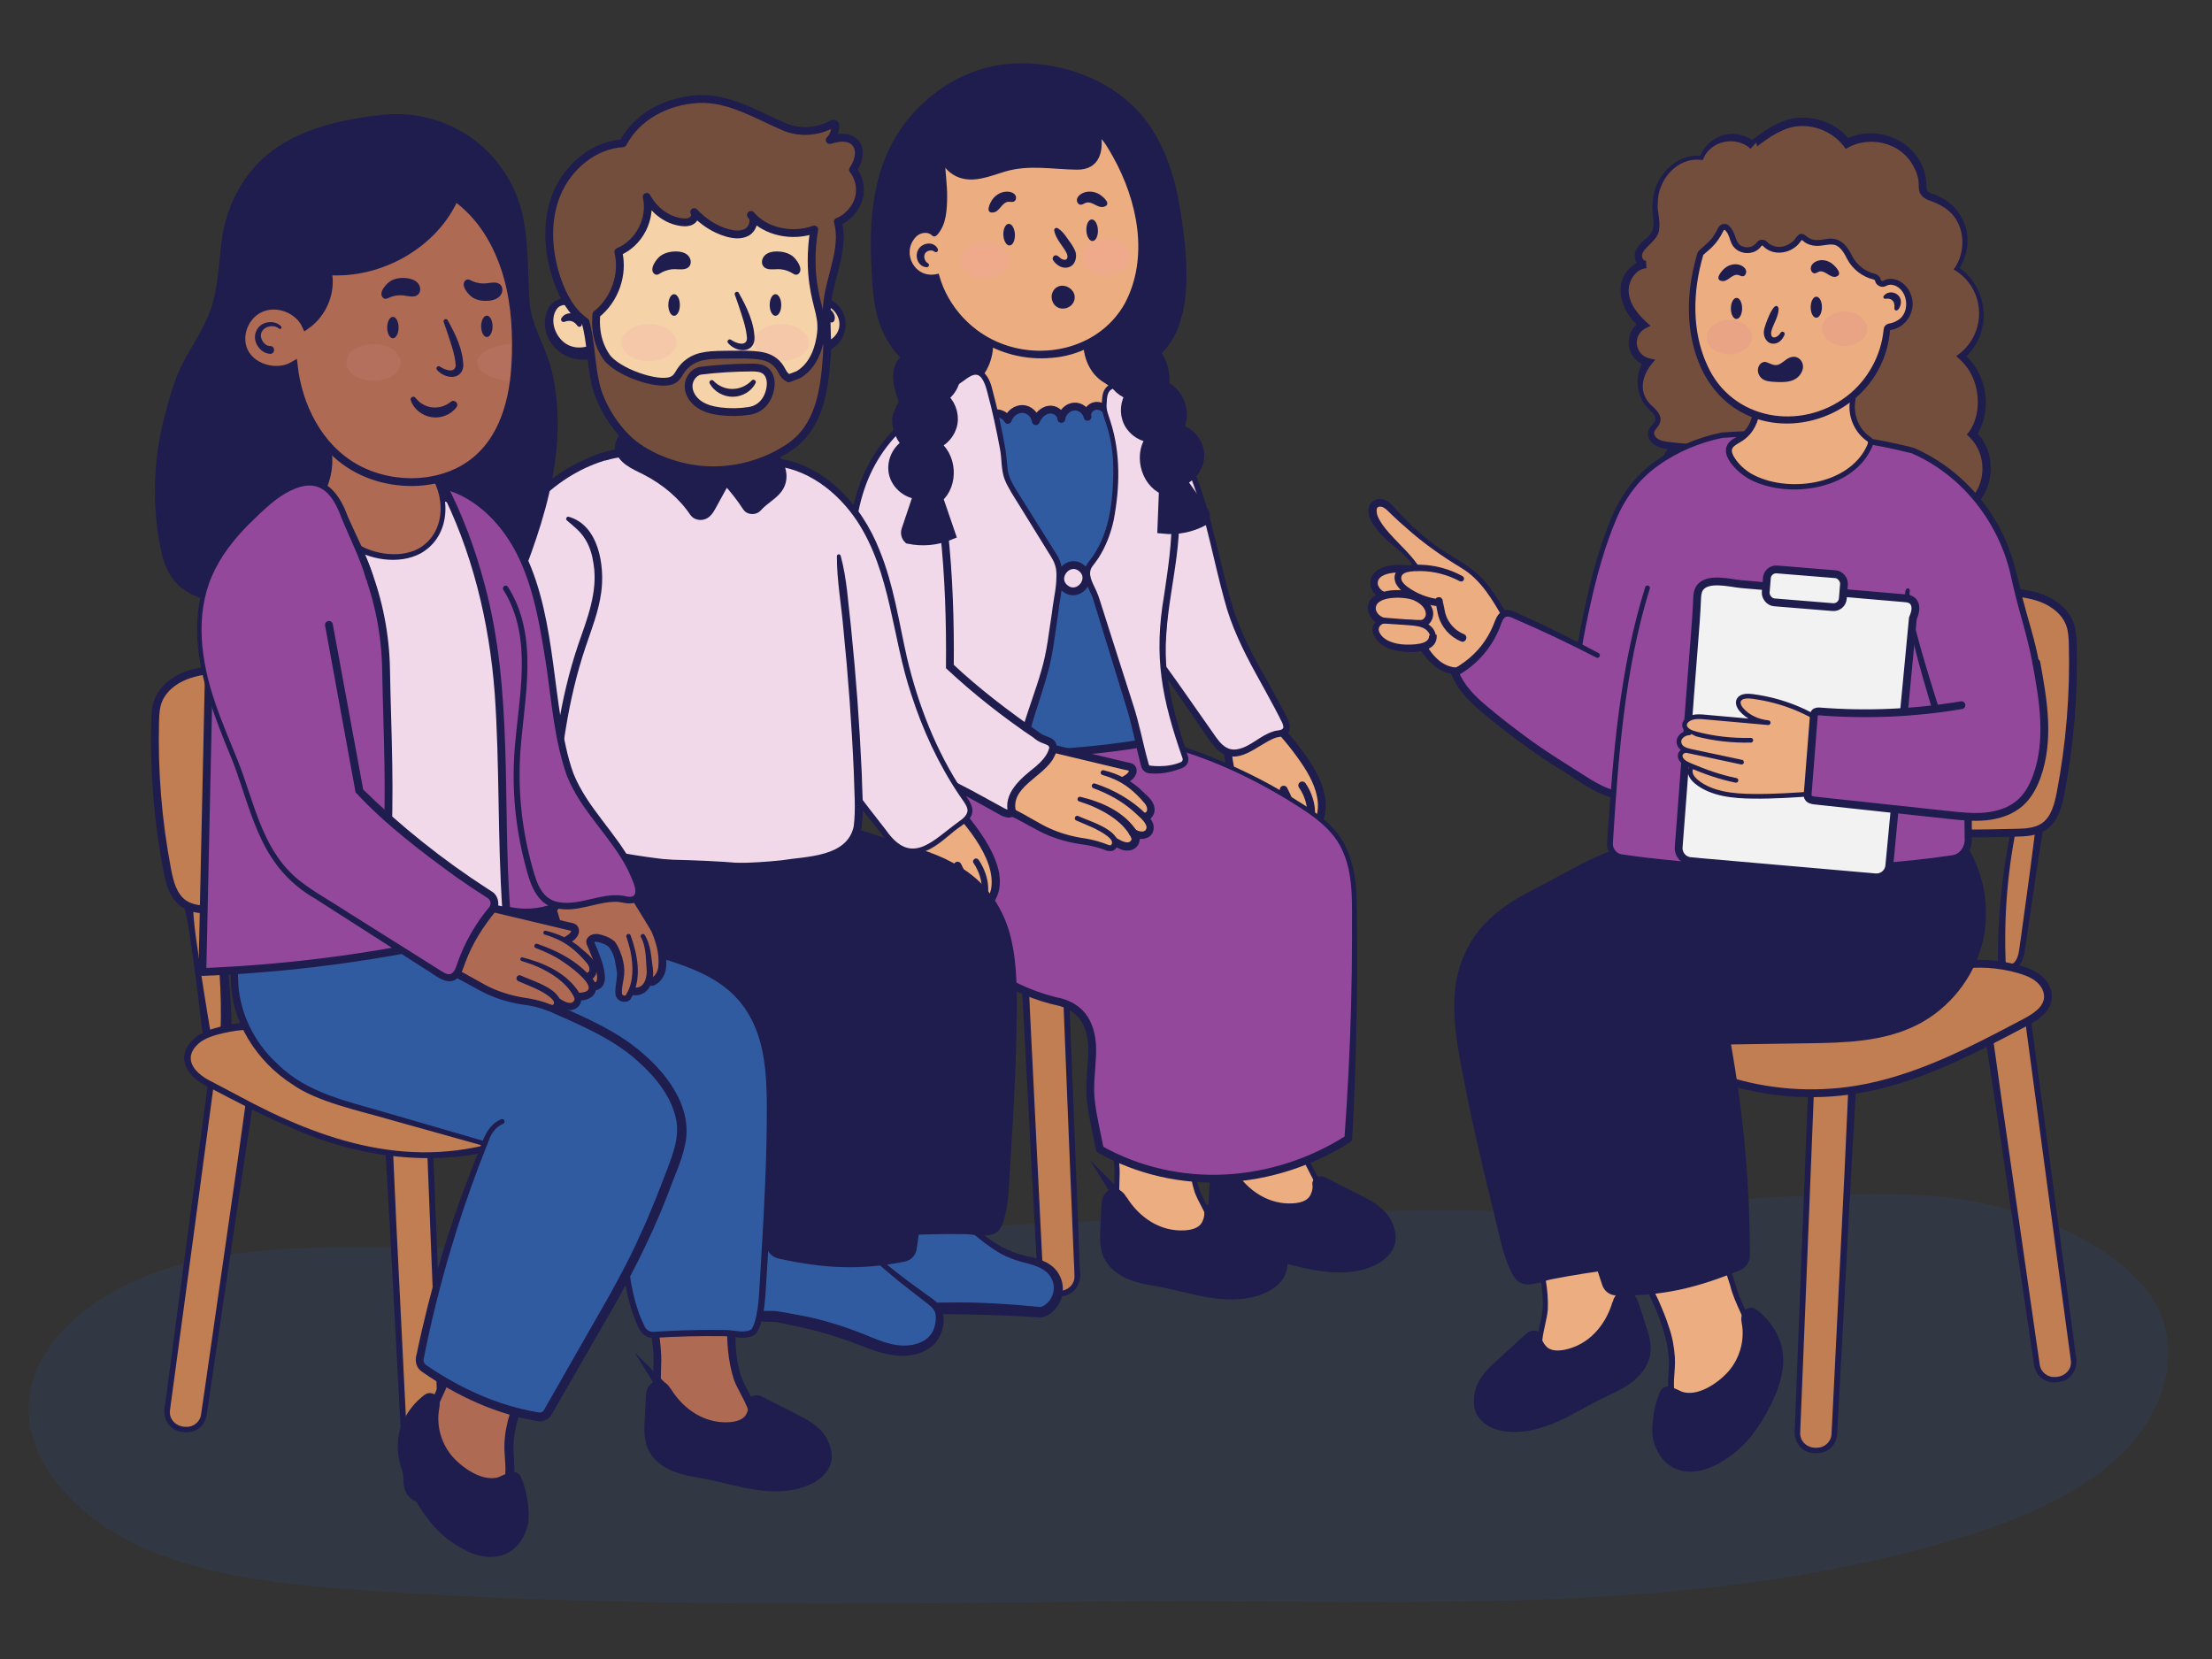 <?xml version="1.0" encoding="UTF-8"?>
<svg id="Layer_1" data-name="Layer 1" xmlns="http://www.w3.org/2000/svg" viewBox="0 0 566.93 425.26">
  <rect x="0" y="0" width="566.93" height="425.26" fill="#333333" stroke="none"/>
  <defs>
    <style>
      .cls-1, .cls-2 {
        fill: #f1d9e9;
      }

      .cls-3 {
        opacity: .15;
      }

      .cls-3, .cls-4, .cls-5 {
        fill: #315ba1;
      }

      .cls-6, .cls-7, .cls-8, .cls-9, .cls-10, .cls-11, .cls-12, .cls-13, .cls-4, .cls-14, .cls-15, .cls-2, .cls-16, .cls-17, .cls-18 {
        stroke: #1f1c4e;
      }

      .cls-6, .cls-7, .cls-8, .cls-9, .cls-10, .cls-11, .cls-12, .cls-13, .cls-4, .cls-15, .cls-2, .cls-16, .cls-17, .cls-18 {
        stroke-linecap: round;
      }

      .cls-6, .cls-7, .cls-8, .cls-9, .cls-10, .cls-13, .cls-4, .cls-14, .cls-15, .cls-2, .cls-17, .cls-18 {
        stroke-width: 2px;
      }

      .cls-6, .cls-7, .cls-8, .cls-12, .cls-14, .cls-15, .cls-2, .cls-16, .cls-17 {
        stroke-miterlimit: 10;
      }

      .cls-6, .cls-19 {
        fill: #ae6a53;
      }

      .cls-20, .cls-7, .cls-18 {
        fill: #93489c;
      }

      .cls-21 {
        fill: #f5d2a8;
      }

      .cls-22, .cls-9 {
        fill: #734e3c;
      }

      .cls-23 {
        fill: #f6a2b5;
      }

      .cls-8, .cls-24, .cls-12 {
        fill: #1f1c4e;
      }

      .cls-25, .cls-13 {
        fill: #c07e52;
      }

      .cls-9, .cls-10, .cls-11, .cls-13, .cls-4, .cls-18 {
        stroke-linejoin: round;
      }

      .cls-10, .cls-15 {
        fill: none;
      }

      .cls-11, .cls-26, .cls-16, .cls-17 {
        fill: #ecad81;
      }

      .cls-11, .cls-16 {
        stroke-width: 1.2px;
      }

      .cls-12 {
        stroke-width: 3px;
      }

      .cls-27 {
        opacity: .2;
      }

      .cls-28 {
        opacity: .1;
      }

      .cls-14 {
        fill: #f2f2f2;
      }

      .cls-29 {
        fill: #dc8199;
      }
    </style>
  </defs>
  <path class="cls-3" d="M377.7,310.22c-71.3-.65-205.55,10.16-276.85,9.51-19.31-.18-39.15-.28-57.22,5.18-18.07,5.46-34.25,17.82-36.09,33.24-1.89,15.77,11.77,30.67,29,38.42,17.23,7.74,37.47,9.72,57.16,11.05,62.75,4.26,125.84,3.56,188.8,2.85,71.57-.8,144.19,4.52,211.92-14.04,18.08-4.95,36.3-11.51,48.69-23.18,12.38-11.67,17.3-29.63,7.02-42.55-12.05-15.14-37.63-23.74-60.02-24.47-37.23-1.22-75.18,5.21-112.41,3.99"/>
  <g>
    <path class="cls-25" d="M523.04,209.75c-1.55,10.96-3.1,21.93-4.66,32.89-.21,1.48-.45,3.03-1.33,4.24s-2.65,1.91-3.93,1.13c-.45-12.94.78-25.93,3.66-38.55"/>
    <path class="cls-24" d="M524.03,209.89c-1.1,6.94-2.16,13.89-3.19,20.84l-1.51,10.43c-.3,1.81-.37,3.63-1.22,5.34-.97,1.92-3.24,3.35-5.5,2.36-.3-.13-.48-.41-.49-.72-.15-6.55.14-13.1.84-19.61.69-6.47,1.74-12.89,3.23-19.22.18-.73,1.32-.5,1.16.26-2.81,12.57-3.88,25.53-3.24,38.39,0,0-.48-.82-.48-.82.33.38,1.04.45,1.69.18,2.31-1.11,2.1-4.01,2.55-6.37,1.42-10.12,2.92-21.26,4.17-31.34.18-1.31,2.17-1.06,1.98.28h0Z"/>
  </g>
  <path class="cls-13" d="M473.94,148.1c13.23,1.16,26.46,2.32,39.69,3.48,3.33.29,6.71.6,9.83,1.82,3.11,1.22,5.97,3.51,7.08,6.66.58,1.64.65,3.41.7,5.15.33,12.72-.71,25.47-3.1,37.97-.62,3.24-1.53,6.78-4.26,8.65-2.07,1.42-4.73,1.54-7.23,1.6-9.33.23-18.66.28-27.99.15"/>
  <g>
    <path class="cls-25" d="M519.48,259.21l11.98,89.38c.29,2.42-1.43,4.62-3.85,4.91l-.66.08c-2.42.29-4.62-1.43-4.91-3.85l-13.21-90.52h10.65Z"/>
    <path class="cls-24" d="M520.14,258.46c3.22,24.14,8.74,65.01,11.85,88.76.75,2.9-.58,6.13-3.68,6.86-1.68.41-3.57.32-4.98-.8-1.45-1.01-2.03-2.84-2.16-4.5-.13-.92-.53-3.59-.67-4.55-2.58-17.41-6.39-43.16-8.98-60.64,0,0-3.69-24.24-3.69-24.24-.1-.6.39-1.15.99-1.14,3.77,0,7.6.1,11.31.25h0ZM518.83,259.97c-3.39.15-6.66.25-9.99.25l.99-1.14,3.39,24.29c2.52,17.52,6.21,43.24,8.73,60.69,0,0,.88,6,.88,6,.36,1.69,2.05,2.98,3.78,2.86,2.32.05,4.35-1.67,4.17-4.02-.09-.89-.47-3.54-.6-4.49-2.96-21.8-8.38-62.25-11.35-84.43h0Z"/>
  </g>
  <g>
    <path class="cls-25" d="M464.26,277.09l-3.59,90.11c-.07,2.44,1.85,4.47,4.29,4.53l.66.02c2.44.07,4.47-1.85,4.53-4.29l4.71-91.36-10.6.99Z"/>
    <path class="cls-24" d="M464.98,277.77c-.89,22.54-2.5,62.99-3.42,85.12-.02.89-.18,3.65-.18,4.53.04,2.35,2.22,3.89,4.52,3.61,1.74-.04,3.3-1.48,3.5-3.2l.31-6.06c.87-17.58,2.15-43.59,3.03-61.24,0,0,1.11-24.5,1.11-24.5,0,0,1.09,1.05,1.09,1.05-3.32.32-6.58.52-9.97.69h0ZM463.53,276.4c3.68-.5,7.48-.96,11.24-1.3.6-.06,1.13.44,1.09,1.05,0,0-1.41,24.48-1.41,24.48-.95,17.68-2.34,43.61-3.28,61.21-.05.92-.19,3.68-.25,4.59.03,1.66-.38,3.55-1.73,4.68-1.3,1.24-3.17,1.5-4.88,1.26-3.16-.45-4.77-3.51-4.3-6.49.88-23.78,2.57-65.32,3.52-89.48h0Z"/>
  </g>
  <path class="cls-13" d="M501.21,247.5c5.42-.9,11.04-.57,16.32.95,1.83.53,3.65,1.22,5.1,2.46,1.44,1.24,2.45,3.11,2.24,5-.33,2.95-3.27,4.79-5.9,6.18-13.71,7.25-27.72,14.62-43.02,17.15-11.39,1.89-23.24.98-34.21-2.61-9.15-3-17.62-9.84-24.35-16.72,11.14-4.49,23.32-6.37,35.3-5.44"/>
  <g>
    <path class="cls-26" d="M405.41,274.67c4.7,20.91,5.19,26.68,8.58,48.11.76,4.8,3.5,9.4,2.47,14.15-1.03,4.75-3.93,9.05-7.93,11.77-2.07,1.41-4.51,2.42-7.01,2.35s-5.06-1.38-6.19-3.63c-1.43-2.87-.3-6.27.37-9.41,2.62-12.27-7.11-26.44-18.94-70.17-1.27-4.68-1.78-9.57.71-13.72s7.24-6.82,12.06-6.8c6.37.03,12.27,4.77,14.3,10.84,1.9,5.69.26,10.66,1.58,16.52Z"/>
    <path class="cls-24" d="M406.37,274.45c3.22,14.1,5.61,30,7.67,44.39.3,2.13.75,5.22,1.41,7.27,1.05,3.53,2.54,7.51,1.54,11.33-1.53,6.25-6.16,11.91-12.42,13.85-5.68,1.74-11.52-2.17-10.52-8.4.3-2.52,1.1-4.88,1.33-7.36.33-4.91-.98-9.77-2.41-14.46-1.47-4.75-3.16-9.46-4.8-14.18-3.3-9.45-6.46-18.96-9.27-28.57-1.34-4.89-3.02-9.56-3.85-14.62-1.53-8.35,4.18-16.06,12.6-17.18,8.09-1.08,15.86,5.21,17.57,13,1.21,4.97.03,10.07,1.15,14.93h0ZM404.44,274.89c-1.19-4.95-.03-10.09-1.13-14.92-1.44-6.86-8.29-12.55-15.43-11.64-7.43.93-12.54,7.73-11.18,15.16.75,4.81,2.43,9.65,3.7,14.39,2.77,9.6,5.87,19.09,9.13,28.54,2.97,9.46,7.6,19.11,7.17,29.23-.24,2.52-1.05,4.94-1.35,7.39-.64,3.66,1.71,6.88,5.41,7.3,3.58.43,6.99-1.53,9.58-3.92,3.38-3.27,5.98-7.97,5.62-12.79-.22-2.38-1.07-4.72-1.78-7.14-.67-2.06-1.13-5.26-1.46-7.44-2.23-14.36-4.82-30.12-8.28-44.16h0Z"/>
  </g>
  <g>
    <path class="cls-26" d="M397.83,278.13c19.15,44.81,31.4,58.55,30.69,71.91-.18,3.41-.8,7.17,1.13,10.03,1.51,2.24,4.34,3.29,6.92,3.03,2.58-.26,4.91-1.65,6.81-3.42,3.66-3.42,5.94-8.37,6.23-13.54.29-5.17-3.25-9.68-4.8-14.68-6.91-22.28-15.01-44.21-24.25-65.65-.98-2.27-2.71-5.11-5.06-5.52-2.35-.41-4.71.17-7,.76-3.84.98-7.88,2.07-10.62,4.97-2.74,2.9-1.68,8.3-.05,12.12Z"/>
    <path class="cls-24" d="M398.66,277.78c7.8,18.89,17.44,36.87,26.3,55.26,1.03,2.35,2.05,4.72,2.82,7.21.85,2.45,1.32,5.07,1.49,7.69.24,3.86-1.04,7.56.6,11.04,1.57,3.25,5.85,4.19,9.02,2.8,6.63-2.95,10.74-11.02,9.85-18.15-.98-4.86-4.15-9.33-5.31-14.22-6.53-20.65-14.34-40.89-22.78-60.83-1.28-2.75-2.27-6.52-5.48-7.34-2.65-.4-5.28.49-8.05,1.17-2.42.65-4.79,1.42-6.76,2.75-4.62,2.65-3.43,8.44-1.7,12.62h0ZM396.99,278.49c-4.23-10.19-.72-15.33,9.62-17.97,9.18-2.68,12.34-2,15.87,7.27,8.56,19.96,15.8,40.48,22.27,61.2,1.46,6.25,6.36,11.68,5.44,18.41-.79,6.51-4.58,12.98-10.76,15.71-5.59,2.42-11.87-1.18-11.88-7.44-.17-2.67.33-5.23.17-7.66-.86-10.07-6.73-19.02-11.01-27.99-7.02-13.62-13.68-27.44-19.73-41.53h0Z"/>
  </g>
  <path class="cls-12" d="M429.77,357.77c4.54,2.25,10.33-1.11,13.85-4.75s5.17-9.01,4.29-14.01c-.1-.55-.22-1.13-.02-1.65s.89-.89,1.33-.56c2.29,1.71,4.12,4.02,5.26,6.64,2.31,5.31.5,11.05-2.11,16.21-2.61,5.16-5.87,9.83-10.73,12.97-1.84,1.19-3.8,2.26-5.93,2.77s-4.48.4-6.39-.68c-2.26-1.28-3.64-3.76-4.19-6.31-.51-2.37.28-7.27,1.12-9.56s.58-2.51,3.51-1.06Z"/>
  <g>
    <path class="cls-25" d="M272.52,236.89l3.59,90.11c.07,2.44-1.85,4.47-4.29,4.53l-.66.02c-2.44.07-4.47-1.85-4.53-4.29l-4.71-91.36,10.6.99Z"/>
    <path class="cls-24" d="M273.25,236.21c.95,24.34,2.64,65.54,3.52,89.48.47,2.95-1.15,6.05-4.3,6.49-1.71.25-3.59-.01-4.88-1.26-1.35-1.14-1.76-3.02-1.73-4.68-.05-.93-.2-3.62-.25-4.59-.94-17.57-2.33-43.57-3.28-61.21,0,0-1.41-24.48-1.41-24.48-.04-.6.49-1.11,1.09-1.05,3.75.34,7.56.81,11.24,1.3h0ZM271.8,237.58c-3.39-.17-6.66-.37-9.97-.69,0,0,1.09-1.05,1.09-1.05l1.11,24.5c.88,17.68,2.15,43.63,3.03,61.24,0,0,.31,6.06.31,6.06.2,1.72,1.76,3.16,3.5,3.2,2.31.27,4.48-1.26,4.52-3.61,0-.89-.14-3.57-.18-4.53-.92-21.98-2.54-62.76-3.42-85.12h0Z"/>
  </g>
  <path class="cls-17" d="M333.76,201.3c2.17,3.03,3.38,8.3.97,11.51-2.41,3.21-7.37,4.06-10.83,2.02-2.93-1.72-4.58-4.97-5.79-8.14-1.93-5.04-3.16-10.36-3.64-15.74-.02-.23-.04-.47,0-.69.12-.54.58-.92,1.03-1.24,3.77-2.64,5.22-5.62,9.76-4.87,3.23,3.09,6.44,6.96,8.96,10.64,2.19,3.19,4.13,6.71,4.51,10.56.25,2.57-.32,5.4-2.25,7.11-1.93,1.71-1.9,3.64-3.84,1.94"/>
  <g>
    <path class="cls-26" d="M309.51,240.44c.97,21.41,2.02,27.11,4.4,48.67.53,4.83-.9,9.99,1.35,14.3,2.24,4.31,6.18,7.7,10.75,9.26,2.37.81,4.98,1.14,7.38.42,2.4-.73,4.52-2.66,5.01-5.13.62-3.15-1.37-6.13-2.84-8.97-5.76-11.14-.11-27.38-.22-72.68-.01-4.85-.8-9.71-4.3-13.05s-8.78-4.68-13.43-3.38c-6.13,1.71-10.58,7.83-10.94,14.22-.33,5.99,2.56,10.35,2.83,16.35Z"/>
    <path class="cls-24" d="M310.5,240.39c.36,14.44,2.01,30.37,3.65,44.79.27,2.19.65,5.39.55,7.56-.05,2.52-.25,5,.16,7.36.93,4.74,4.67,8.58,8.79,10.85,3.12,1.63,6.93,2.62,10.27,1.26,3.46-1.4,4.87-5.08,3.29-8.47-.94-2.29-2.36-4.41-3.25-6.77-3.08-9.67-1.15-20.16-.78-30.09.66-9.97,1.15-19.94,1.29-29.93-.02-4.91.32-10.03-.22-14.86-.66-7.53-7.33-12.73-14.78-11.68-7.12,1.01-12.23,8.3-11.81,15.3.21,4.94,2.68,9.6,2.84,14.69h0ZM308.53,240.48c-.2-4.98-2.68-9.58-2.83-14.7-.41-7.96,5.43-16.08,13.52-17.17,5.28-.71,10.91,1.48,14.03,5.89,3.08,4.38,2.99,9.94,2.9,14.97-.04,7.51-.24,15.02-.61,22.53-.42,9.98-1.4,19.97-1.79,29.94-.14,4.89-.12,9.93,1.49,14.58.88,2.33,2.27,4.4,3.22,6.75,2.6,5.71-1.99,11.07-7.94,10.88-6.56-.22-12.51-4.46-15.63-10.09-1.97-3.42-1.58-7.65-1.5-11.33.09-2.13-.3-5.25-.56-7.39-1.8-14.45-3.69-30.37-4.3-44.84h0Z"/>
  </g>
  <path class="cls-15" d="M329,202.38c1,1.91,1.82,3.92,2.44,5.99"/>
  <g>
    <path class="cls-26" d="M281.77,249.05c.97,21.41,2.02,27.11,4.4,48.67.53,4.83-.9,9.99,1.35,14.3,2.24,4.31,6.18,7.7,10.75,9.26,2.37.81,4.98,1.14,7.38.42,2.4-.73,4.52-2.66,5.01-5.13.62-3.15-1.37-6.13-2.84-8.97-5.76-11.14-.11-27.38-.22-72.68-.01-4.85-.8-9.71-4.3-13.05-3.49-3.35-8.78-4.68-13.43-3.38-6.13,1.71-10.58,7.83-10.94,14.22-.33,5.99,2.56,10.35,2.83,16.35Z"/>
    <path class="cls-24" d="M282.75,249.01c.36,14.44,2.01,30.37,3.65,44.79.27,2.19.65,5.39.55,7.56-.05,2.52-.25,5,.16,7.36.93,4.74,4.67,8.58,8.79,10.85,3.12,1.63,6.93,2.62,10.27,1.26,3.46-1.4,4.87-5.08,3.29-8.47-.94-2.29-2.36-4.41-3.25-6.77-3.08-9.67-1.15-20.16-.78-30.09.66-9.97,1.15-19.94,1.29-29.93-.02-4.91.32-10.03-.22-14.86-.66-7.53-7.33-12.73-14.78-11.68-7.12,1.01-12.23,8.3-11.81,15.3.21,4.94,2.68,9.6,2.84,14.69h0ZM280.78,249.1c-.2-4.98-2.68-9.58-2.83-14.7-.41-7.96,5.43-16.08,13.52-17.17,5.28-.71,10.91,1.48,14.03,5.89,3.08,4.38,2.99,9.94,2.9,14.97-.04,7.51-.24,15.02-.61,22.53-.42,9.98-1.4,19.97-1.79,29.94-.14,4.89-.12,9.93,1.49,14.58.88,2.33,2.27,4.4,3.22,6.75,2.6,5.71-1.99,11.07-7.94,10.88-6.56-.22-12.51-4.46-15.63-10.09-1.97-3.42-1.58-7.65-1.5-11.33.09-2.13-.3-5.25-.56-7.39-1.8-14.45-3.69-30.37-4.3-44.84h0Z"/>
  </g>
  <path class="cls-12" d="M315.18,300.63c-.59-.91-1.11-1.3-1.76-1.33s-1.24.46-1.53,1.05c-.28.59-.32,1.27-.35,1.92-.09,1.93-.18,3.86-.28,5.8-.1,2.18-.19,4.45.66,6.46,1.06,2.48,3.43,4.2,5.95,5.17,2.52.97,5.23,1.31,7.88,1.82,4.26.82,8.42,2.09,12.71,2.73s8.81.61,12.79-1.1c2.25-.97,4.43-2.69,4.89-5.1.4-2.09-.79-4.95-2.28-6.47-1.49-1.52-2.93-2.39-4.82-3.36-3.3-1.68-6.6-3.36-9.9-5.05-.5-.25-1.41-.23-1.29.32.28,1.29-.36,3.29-1.2,4.31-1.23,1.5-3.3,2.01-5.24,2.12-6.7.37-12.63-3.45-16.24-9.3Z"/>
  <g>
    <path class="cls-20" d="M290.24,188.41c15.23,3.29,29.96,9.46,43.37,18.17,3.96,2.57,7.94,5.51,10.35,9.86,2.92,5.26,3.13,11.78,3.18,17.97.16,19.16-.37,38.32-1.59,57.44-19.28,12.33-43.85,13.88-63.68,2.7-1.1-5.97-2.87-11.84-2.4-17.91.44-5.73,1.32-12.35-2.25-16.49-2.38-2.77-6.04-3.48-9.38-4.4-20.24-5.63-36.61-25.7-39.74-48.72-1.28-9.43-.4-19.48,3.88-27.73,4.05-7.8,11.08-13.59,18.96-15.6,7.87-2.01,16.47-.21,23.15,4.84"/>
    <path class="cls-24" d="M290.45,187.43c13.95,3.73,27.49,8.91,39.83,16.41,4.9,3.02,10.08,6.08,13.38,10.99,4.88,7.52,3.95,16.89,4.18,25.43.03,5.74,0,11.48-.09,17.22-.17,11.48-.55,22.96-1.19,34.43-.02.33-.2.61-.46.78-9.54,6.1-20.66,9.75-31.99,10.31-11.32.6-22.83-1.99-32.72-7.59-.27-.15-.44-.41-.49-.69-.71-3.85-1.72-7.72-2.21-11.74-.62-3.95,0-8.09.19-12.02.37-5.92-1.04-11.43-7.36-13.14-26.11-5.61-44.51-31.39-44.92-57.55-.15-8.07,1.38-16.37,5.61-23.36,8.81-15.01,28.36-19.98,42.51-9.16,1.05.82-.18,2.37-1.21,1.59-13.13-10.08-31.4-5.42-39.59,8.6-7.9,13.52-6.29,30.98-.3,44.99,6.93,16.21,21.12,29.25,38.53,32.99,7.22,2.04,9.17,8.29,8.73,15.12-.17,3.98-.8,7.76-.2,11.71.47,3.85,1.46,7.68,2.19,11.63,0,0-.49-.69-.49-.69,9.55,5.41,20.67,7.91,31.64,7.33,10.97-.55,21.76-4.08,31.02-10,0,0-.46.78-.46.78.81-11.43,1.42-22.87,1.71-34.33.15-5.73.23-11.46.24-17.19-.15-8.31.88-17.5-3.82-24.79-3.16-4.72-8.23-7.73-12.99-10.68-12.19-7.36-25.6-13.07-39.68-15.4-1.34-.24-.94-2.28.42-1.95h0Z"/>
  </g>
  <path class="cls-12" d="M252.33,96.27c-2.89.28-5.83,0-8.62-.78.39,6.63.51,14.04-3.95,18.95-1.52,1.67-3.69,2.96-5.93,2.67-3.09-.41-2.8-4.17-3.21-6.4-.53-2.86-1.17-4.5,1.73-6.48-1.24-3.87-3.99-9.68.61-12.55-5.61-5.06-7.27-11.27-7.82-18.46-.85-11.13-.93-22.93,3.58-33.22,5.07-11.55,15.68-19.65,26.73-21.69,5.58-1.03,11.25-.66,16.66.69,7.62,1.9,14.9,5.86,20.03,12.36,4.73,5.99,7.4,13.83,8.74,21.87,2.04,12.23,3.99,29.69-5.12,37,3.81,4.81,2.57,10.67.71,16.52-.69,2.18-1.92,4.18-4.18,3.88-2.26-.3-4.06-2.2-4.9-4.32s.07,2.28,0,0-5.96-2.36-5.67-9.65c-1.18.42-2.69-1.51-4.03-1.53"/>
  <path class="cls-17" d="M279.13,84.91c-1.33,4.33.36,9.59,3.85,11.95,1.16.78,2.61,1.45,2.96,2.92.25,1.03-.16,2.11-.65,3.02-1.65,3.06-4.32,5.31-7.27,6.64-2.95,1.33-6.16,1.8-9.34,1.79-3.91,0-7.87-.71-11.41-2.6s-6.61-5.03-8.2-9.05c-.26-.65-.41-1.55.11-1.94,3.08-2.36,4.81-6.78,4.25-10.93-.07-.53-.18-1.07-.11-1.6s.37-1.07.84-1.19c.69-.18,1.26.57,1.84,1.04.92.75,2.12.85,3.25.9,6.73.29,13.5-.24,19.88-.96Z"/>
  <g>
    <path class="cls-26" d="M285.87,39.98c9.67,17.21,8.11,35.22-1.63,43.91-6.43,5.73-12.99,6.54-16.68,6.61-10.47.22-18.89-4.53-24.1-12.4-1.79-2.71-2.75-5.31-3.3-7.22-2.35.5-4.97-.37-6.4-2.33-1.43-1.95-1.62-4.76-.47-6.91.62-1.16,1.65-2.14,2.9-2.48,1.1-.3,2.37-.03,3.18.76.14.13.25,0,.38-.14,4.64-4.7.88-19.2,2.07-19.8,0,2.18,2.06,4.13,4.1,4.89,2.04.77,4.32.57,6.43.05,2.11-.52,4.14-1.36,6.26-1.87,5.18-1.24,10.59-.47,15.91-.21,1.86.09,3.9.06,5.36-1.11,1.09-.88,1.66-2.28,1.82-3.67.16-1.39-.04-2.8-.25-4.18,1.87,1.46,3.28,4.03,4.44,6.1Z"/>
    <path class="cls-24" d="M286.42,39.68c7.41,12.68,10.76,30.89.68,43.16-4.41,5.06-10.8,8.39-17.52,8.87-13.6,1.31-26.85-7.22-30.48-20.54,0,0,1.28.77,1.28.77-2.05.42-4.22-.02-5.92-1.24-3.49-2.49-3.92-7.9-.98-10.97,1.57-1.77,4.65-2.3,6.47-.52,0,0,.04.04.04.04-.06-.08-.24-.17-.45-.2-.19-.02-.34.04-.41.08,2.76-3.22,2.23-9.35,1.95-13.83,0,0-.2-2.67-.2-2.67-.02-.95-.22-1.97.18-2.89.11-.38,1.17-.78,1.48-.99,0,0,0,1.22,0,1.22,0,1.67,1.5,3.28,3.17,4.08,3.75,1.73,7.85-.22,11.61-1.31,6.07-1.83,12.65-.6,18.72-.51,5.96-.01,5.35-5.44,4.53-9.84,2.66,1.8,4.39,4.53,5.85,7.27h0ZM285.32,40.29c-1.2-2.11-2.4-4.39-4.28-5.91,0,0,1.01-.59,1.01-.59.99,4.8-.17,9.74-5.98,9.7-6.28-.08-12.36-1.33-18.41.46-3.94,1.17-8.35,3.18-12.51,1.28-2.04-.99-3.92-2.81-3.98-5.26,0,0,.91.56.91.56.08,0,.17-.15.16-.13,0,.07-.04.13-.04.24,0,3.25.6,6.65.55,9.92-.04,3.15-.19,6.73-2.28,9.32-.31.39-.85,1.02-1.48.56-1.21-1.24-3.27-.87-4.37.4-3.64,4.09-.11,10.62,5.39,9.42,0,0,.58-.12.58-.12,0,0,.16.57.16.57,2.24,7.99,8.56,14.72,16.37,17.52,11.42,4.17,25.07.45,31.17-10.46,6.25-11.79,3.27-26.26-2.97-37.48h0Z"/>
  </g>
  <g>
    <path class="cls-26" d="M250.18,220.79c2.17,3.03,3.38,8.3.97,11.51s-7.37,4.06-10.83,2.02c-2.93-1.72-4.58-4.97-5.79-8.14-1.93-5.04-3.16-10.36-3.64-15.74-.02-.23-.04-.47,0-.69.12-.54.58-.92,1.03-1.24,3.77-2.64,5.22-5.62,9.76-4.87,3.23,3.09,6.44,6.96,8.96,10.64,2.19,3.19,4.13,6.71,4.51,10.56.25,2.57-.32,5.4-2.25,7.11s-1.9,3.64-3.84,1.94"/>
    <path class="cls-24" d="M250.8,220.35c2.38,3.49,3.59,8.48,1.12,12.25-2.6,3.69-8,4.7-11.91,2.52-2.61-1.47-4.24-4-5.4-6.48-2.61-6.04-4.33-12.4-4.66-18.96.21-1.4,1.63-2,2.42-2.7,1.67-1.29,2.91-2.78,4.96-3.78,1.52-.75,3.26-.77,4.81-.51,2.44,2.33,4.68,4.85,6.74,7.49,4.62,5.9,11.29,16.01,4.45,22.74-.73.62-1.18,1.79-2.21,2.42-.93.57-2.17-.17-2.72-.69-.44-.34-.52-.97-.18-1.4.34-.44.97-.52,1.4-.18.2.18.64.5.68.48.04.01-.11,0-.12.03-.01.01.07-.05.16-.16.5-.73,1.62-2,2.36-2.69.67-.79,1.08-1.75,1.3-2.79,1.52-8.18-7.63-18.01-13.02-23.56,0,0,.53.26.53.26-3.36-.75-5.53,1.95-7.97,3.86-.62.56-1.49.9-1.73,1.47.49,6.51,3.09,20.26,9.02,23.67,4.13,2.47,10.81-.05,10.81-5.32.12-2.46-.71-5.05-2.12-7.1-.56-.82.69-1.68,1.26-.87h0Z"/>
  </g>
  <path class="cls-15" d="M245.42,221.86c1,1.91,1.82,3.92,2.44,5.99"/>
  <path class="cls-24" d="M277.21,49.64c-.55.32-1.07.8-1.19,1.43s.31,1.37.94,1.4c.49.02.91-.36,1.38-.51.77-.25,1.58.13,2.29.5s1.52.76,2.29.54c2.2-.63-.3-2.68-1.13-3.19-1.36-.83-3.19-.97-4.59-.17Z"/>
  <path class="cls-12" d="M287.43,307.55c-.59-.91-1.11-1.3-1.76-1.33s-1.24.46-1.53,1.05-.32,1.27-.35,1.92c-.09,1.93-.18,3.86-.28,5.8-.1,2.18-.19,4.45.66,6.46,1.06,2.48,3.43,4.2,5.95,5.17,2.52.97,5.23,1.31,7.88,1.82,4.26.82,8.42,2.09,12.71,2.73,4.29.64,8.81.61,12.79-1.1,2.25-.97,4.43-2.69,4.89-5.1.4-2.09-.79-4.95-2.28-6.47-1.49-1.52-2.93-2.39-4.82-3.36-3.3-1.68-6.6-3.36-9.9-5.05-.5-.25-1.41-.23-1.29.32.28,1.29-.36,3.29-1.2,4.31-1.23,1.5-3.3,2.01-5.24,2.12-6.7.37-12.63-3.45-16.24-9.3Z"/>
  <path class="cls-24" d="M258.55,49.14c.63.08,1.29.32,1.65.85s.25,1.38-.33,1.66c-.45.21-.97.02-1.47.07-.8.07-1.4.73-1.92,1.35s-1.1,1.29-1.9,1.38c-2.28.28-.77-2.59-.2-3.37.93-1.29,2.56-2.13,4.16-1.94Z"/>
  <path class="cls-24" d="M271.05,58.48c1.1.64,1.79,1.57,2.44,2.52.65.97,1.37,1.75,1.99,3.11.72,1.47.22,3.85-1.57,4.37-1.62.52-3.15-.53-3.96-1.72-.27-.38-.18-.9.19-1.17.84-.61,1.52.72,2.19.89,1.02.39,1.57-.27,1.09-1.51-.94-1.95-2.83-3.61-3.22-5.89-.09-.47.46-.84.86-.59h0Z"/>
  <g class="cls-27">
    <ellipse class="cls-23" cx="283.52" cy="65.78" rx="6.24" ry="4.77"/>
  </g>
  <g class="cls-27">
    <ellipse class="cls-23" cx="252.4" cy="66.59" rx="6.24" ry="4.77"/>
  </g>
  <ellipse class="cls-24" cx="258.64" cy="60.14" rx="1.48" ry="2.77" transform="translate(-2.3 10.93) rotate(-2.41)"/>
  <ellipse class="cls-24" cx="279.91" cy="59.01" rx="1.48" ry="2.77" transform="translate(-2.23 11.82) rotate(-2.41)"/>
  <path class="cls-24" d="M269.9,74.64c-.79,1.34-.29,3.27,1.04,4.07s3.27.31,4.07-1.02c1.98-3.29-3.17-6.35-5.12-3.05Z"/>
  <path class="cls-4" d="M251.61,109.45c.13-1.56,1.32-3.02,2.8-3.43,1.49-.41,3.15.27,3.89,1.59.51-1.64,2.19-2.86,3.84-2.79s3.12,1.44,3.34,3.12c.58-1.44,1.83-2.7,3.32-2.94s3.13.83,3.22,2.37c.19-1.62,1.64-3.04,3.24-3.17s3.16,1.05,3.47,2.63c-.38-1.2.7-2.58,1.96-2.79s2.49.52,3.22,1.53,1.07,2.27,1.36,3.51c2.57,11.22,2.25,23.09,1.9,34.93-.4,13.88,4.57,27.6,8.77,41.24.35,1.13.7,2.39.2,3.44-.61,1.28-2.16,1.65-3.52,1.87-9.46,1.52-18.92,2.4-28.3,2.66-1.96.05-4.1.01-5.58-1.33-1.54-1.4-1.87-3.75-2.09-5.88-1.91-18.68-3.13-37.11-3.66-55.26"/>
  <path class="cls-2" d="M263.16,186.68c1.02,6.49-2.01,10.27-7.71,12.91-7,3.24-14.29,6.55-22,6.45-1.64-.02-3.39-.24-4.65-1.3-1.65-1.39-1.98-3.81-1.85-5.96s.8-4.38.46-6.52c-2.23-14.05-4.46-28.16-4.67-42.38-.07-5.18.13-10.4,1.26-15.45s3.25-9.96,6.67-13.85c2.46-2.8,6.07-4.8,8.18-7.87"/>
  <path class="cls-26" d="M284.07,200.05c2.3.21,4.65.44,6.74,1.43s3.89,2.91,4.07,5.21c.06.78-.06,1.57-.19,2.34-.14.89-.29,1.79-.43,2.68-.13.81-.38,1.77-1.16,2.03-.57.19-1.3-.05-1.71.39-.27.29-.23.75-.34,1.13-.22.76-1.04,1.23-1.83,1.22s-1.52-.4-2.13-.9-1.12-1.11-1.7-1.64c-1.46-1.34-3.48-2.26-5.45-2.38.04.03.09.05.13.07,1.49.69,2.97,1.45,4.22,2.52.51.43,1,.95,1.17,1.6s-.08,1.45-.7,1.71c-.52.21-1.11,0-1.64-.2-1.84-.7-3.75-1.18-5.7-1.45-3.69-.51-7.47-1.63-10.77-3.36-3.3-1.73-9.83-6.05-13.32-7.36"/>
  <g>
    <path class="cls-26" d="M276.1,209.72c1.43.53,2.83,1.12,4.21,1.76,1.49.69,2.97,1.45,4.22,2.52.51.43,1,.95,1.17,1.6.17.65-.08,1.45-.7,1.71-.52.21-1.11,0-1.64-.2-1.84-.7-3.75-1.18-5.7-1.45-3.69-.51-7.47-1.63-10.77-3.36-3.3-1.73-6.45-3.78-9.94-5.09-.31-3.42-.71-7.19.77-10.29,1.46-3.05,4.64-5.21,8.02-5.43,1.93-.13,3.85.32,5.73.78,3.77.9,7.54,1.81,11.31,2.71,1.89.45,3.77.9,5.66,1.36.49.12,1.43.17,1.71.67.76,1.37-1.28,2.58-2.14,3.06"/>
    <path class="cls-24" d="M276.32,209.14c2.79,1.32,10.6,3.46,10.13,7.35-.1.62-.56,1.34-1.33,1.57-1.3.29-2-.34-3.06-.61-1.7-.55-3.38-.88-5.2-1.1-3.67-.56-7.29-1.65-10.61-3.39-3.26-1.7-6.33-3.62-9.62-4.82,0,0-.01,0-.01,0,0,0-.59-.23-.59-.23-.19-2.3-.48-4.58-.29-7.01.12-4.54,3.41-8.91,7.9-10.07,2.17-.63,4.52-.37,6.65.11,0,0,12.14,2.9,12.14,2.9l6.06,1.45c.51.14,1.74.2,2.34.91.52.64.59,1.35.39,2.07-.55,1.41-1.6,1.97-2.7,2.64-.48.27-1.09.11-1.36-.37-.27-.48-.11-1.09.38-1.36.64-.4,1.73-.95,1.78-1.65-.02-.03-.04-.09.01,0,.04.04.04.03,0,.01-.17-.1-.72-.15-1.31-.3-3.84-.92-14.19-3.4-18.17-4.34-3.82-1.05-7.83-.24-10.26,2.92-2.5,3.15-1.97,7.43-1.63,11.29.01,0-.69-.88-.63-.84,3.53,1.37,6.62,3.39,9.77,5.09,3.1,1.69,6.51,2.79,10.01,3.38,1.78.24,3.67.64,5.43,1.25.86.27,1.88.78,2.16.64,1.57-1.35-2.78-3.6-3.88-4.16-1.63-.79-3.33-1.45-4.99-2.18-.74-.33-.25-1.46.5-1.15h0Z"/>
  </g>
  <g>
    <path class="cls-26" d="M282.7,198.02c5.42,1.45,8.1,3.82,10.84,6.69.61.65,1.2,1.37,1.38,2.25s-.18,1.91-1.01,2.24"/>
    <path class="cls-24" d="M282.86,197.42c3.83.88,7.42,2.83,10.22,5.6,1.21,1.24,2.66,2.27,2.84,4.28.07,1.22-.59,2.5-1.84,2.91-1.25.48-1.99-1.36-.76-1.88,1.09-.21.74-1.69.03-2.47-1.86-2.2-4.08-4.29-6.68-5.62-1.3-.67-2.69-1.2-4.12-1.62-.77-.22-.46-1.4.32-1.21h0Z"/>
  </g>
  <path class="cls-24" d="M290.83,212.46c1.07.83,3.04,1.11,3.03-.52-.27-1.51-2.3-2.93-3.43-4.05-2.98-2.62-6.49-4.5-10.21-5.88-.76-.28-.35-1.46.43-1.19,4.89,1.6,9.48,4.24,13.15,7.88.83.78,1.7,1.75,1.87,3.01.35,3.49-3.75,4.09-5.93,2.42-1.12-.74-.02-2.41,1.1-1.67h0Z"/>
  <path class="cls-24" d="M286.52,215.01c1.16.67,2.93,1.53,3.48.17.08-.38-.5-1.3-1.04-2.06-2.32-3.16-5.93-5.19-9.51-6.71-.92-.36-1.9-.68-2.87-1.01-.32-.11-.49-.45-.39-.77.1-.31.43-.48.73-.4,5.6,1.34,11.45,3.94,14.61,9.04,1.46,2.2-.04,4.79-2.69,4.74-1.44-.04-2.47-.75-3.34-1.27-.47-.28-.63-.9-.34-1.37.28-.47.89-.62,1.36-.35h0Z"/>
  <g>
    <path class="cls-1" d="M263.16,186.68c2.29-8,4.58-12.81,6-21,.72-4.15,1.33-8.32,1.82-12.5.45-3.84,1.37-7.15-.75-10.56-3.34-5.36-6.67-10.73-10.01-16.09-1.18-1.89-2.44-3.96-2.67-6.23-.23-2.31-.38-4.47-.85-6.81-.94-4.73-1.93-9.46-3.25-14.11-.52-1.82-1.49-4.01-3.39-4.07-.97-.03-1.85.54-2.65,1.09-9.52,6.56-19.43,13.54-24.65,23.86-5.18,10.23-4.99,22.25-4.68,33.71.28,10.39,1.5,21.35,6.91,30.23,3.52,5.78,8.72,10.4,14.4,14.07,2.79,1.81,5.71,3.4,8.68,4.89,2.93,1.46,5.72,3.1,8.57,4.74.86.49,1.99.97,2.75.34-.67-2.07.1-4.37,1.4-6.11,1.3-1.74,3.09-3.04,4.75-4.43s3.29-2.96,4.1-4.98c.19-.48.34-1.01.2-1.51-.15-.55-.61-.97-1.14-1.21-.94-.42-2.07-.71-2.86-1.41-.72-.63-1.02-.75-1.81-1.29-7.26-4.97-14.15-10.47-20.6-16.45.11-11.49-.27-23.27-1.5-34.7"/>
    <path class="cls-24" d="M262.2,186.41c1.44-4.94,3.32-9.7,4.69-14.53,1.45-4.82,1.93-9.89,2.73-14.91.38-3.54,1.51-7.62,1.04-11.13-.21-1.2-.66-2.19-1.33-3.24,0,0-8.03-13-8.03-13-1.2-1.93-2.99-4.62-3.82-6.76-.92-2.45-.69-5.16-1.17-7.68-.91-4.94-1.98-9.96-3.31-14.83-.33-1.23-.68-2.38-1.33-3.29-1.59-2.39-3.91.13-5.54,1.14-5.14,3.61-10.41,7.37-14.8,11.82-11.99,11.46-13.02,26.24-12.47,41.89.28,23.71,5.35,38.04,27.38,49.25,3.25,1.65,6.87,3.68,10.11,5.45.62.28,1.47.94,2.16.94.16,0,.21-.03.27-.07,0,0-.32,1.08-.32,1.08-1.62-5.25,3.44-9.25,6.93-12.02,1.49-1.29,3.09-2.92,3.52-4.82.01-.16,0-.24-.04-.32-.27-.48-.79-.56-1.52-.87-.79-.28-1.78-.79-2.46-1.44-7.82-5.28-15.22-11.09-22.12-17.51,0,0-.32-.3-.32-.3.12-11.7-.24-23.41-1.49-35.03-.12-1.29,1.82-1.54,1.99-.21,1.24,11.57,1.61,23.21,1.5,34.82,0,0-.32-.74-.32-.74,6.94,6.53,14.58,12.29,22.37,17.72.6.54,1.59.81,2.39,1.16,2.27.84,2.43,3.04,1.34,4.89-2.47,5.33-12.05,7.87-9.65,14.75,0,0-.54.4-.54.4,0,0-.06.04-.06.04-1.52,1.12-3.26.03-4.61-.74,0,0-3.32-1.85-3.32-1.85-6.69-3.75-13.75-7.04-19.55-12.23-3.9-3.39-7.32-7.47-9.63-12.16-4.66-9.32-5.43-19.93-5.63-30.14-.53-16.08.67-31.22,13.02-42.99,4.52-4.56,9.81-8.31,15.03-11.96,0,0,1.57-1.08,1.57-1.08,4.07-3.21,6.62,0,7.5,4.05,1.34,4.96,2.39,9.92,3.3,15,.29,1.87.41,3.84.64,5.69.31,1.81,1.21,3.38,2.18,4.96,1.23,2,8.72,13.9,10.13,16.19,3.18,4.51,1.08,10.41.6,15.39-.68,4.5-1.38,10.82-2.65,15.15-1.33,4.99-3.12,9.75-4.45,14.62-.37,1.27-2.28.74-1.92-.55h0Z"/>
  </g>
  <g>
    <path class="cls-1" d="M301.23,132.46c.26,12.03-3.7,23.87-3.26,35.9.33,8.83,3.02,17.36,5.8,25.76.26.79-.14,1.64-.9,1.95-2.6,1.06-5.47,1.46-8.26,1.14-.54-.06-.99-.47-1.14-1-1.38-4.92-2.2-9.84-3.73-14.72-1.74-5.55-3.48-11.1-5.22-16.65-1.21-3.87-2.43-7.74-3.64-11.61-.86-2.76-3.64-5.92-1.35-8.7,2.93-3.56,4.64-8.01,5.5-12.54.91-4.8,1.07-9.91.82-14.75-.21-3.94-1.34-7.72-2.61-11.45-.39-1.14-.2-2.62-.12-3.84.05-.74.27-1.48.74-2.06,1.15-1.41,2.81-1.06,4.23-.58,10.51,3.52,14.46,13.78,18.3,24.17,3.84,10.4,5.54,21.24,8.72,32.06,3.01,10.26,9.41,19.48,14.14,29.07.41.82.8,1.85.28,2.6-.46.66-1.39.74-2.18.9-2.29.45-4.18,1.97-6.17,3.19s-4.41,2.19-6.6,1.41c-1.8-.64-3-2.29-4.09-3.86-4.23-6.07-8.1-11.7-12.33-17.77"/>
    <path class="cls-24" d="M302.23,132.44c.09,6.9-1.18,13.61-2.17,20.26-1.01,6.64-1.76,13.32-.94,19.93.82,7.03,2.95,13.9,5.16,20.68.79,1.82-.06,3.26-1.93,3.77-2.48.92-5.19,1.4-7.84,1.11-1.07-.11-1.89-.96-2.07-1.98-1.38-5.08-2.24-10.31-3.85-15.3-2.14-6.99-5.32-17.22-7.45-24.18,0,0-.75-2.42-.75-2.42-.64-2.63-2.35-4.38-2.5-7.35-.09-1.96,1.51-3.28,2.46-4.78,3.66-5.56,4.7-12.41,4.93-18.98.23-5-.19-10.01-1.84-14.77-.53-1.64-1.28-3.43-1.05-5.13,0,0,.09-1.27.09-1.27.43-4.67,4.33-4.23,7.66-2.63,6.5,2.75,10.68,8.92,13.43,15.13,2.74,6.22,5.02,12.62,6.74,19.18,1.74,6.54,3.14,13.15,4.96,19.61,1.71,6.51,4.68,12.5,7.93,18.37,2.02,3.66,4.16,7.38,6.08,11.12.87,1.59,2.43,4.39.09,5.62-.92.47-1.72.4-2.58.7-4.57,1.71-9.42,7.53-14.55,3.21-1.43-1.26-2.33-2.76-3.29-4.12-3.8-5.57-7.68-11.1-11.41-16.72-.53-.8.65-1.61,1.22-.85,3.96,5.46,7.78,11.03,11.67,16.54,1.75,2.5,3.51,5.6,6.94,4.79,3.26-.69,5.6-3.46,8.91-4.49,1.08-.41,2.3-.17,2.63-.96.08-.98-.69-1.96-1.12-2.96,0,0-1.16-2.23-1.16-2.23-1.57-2.97-3.23-5.9-4.85-8.87-3.25-5.93-6.28-12.15-7.98-18.74-2.7-9.78-4.4-19.74-7.81-29.27-2.29-6.22-4.53-12.7-8.72-17.91-2.06-2.56-4.67-4.66-7.67-5.97-1.47-.59-3.16-1.36-4.38-.94-1.5.55-1.51,2.35-1.58,3.72-.21,1.74.52,3.1.98,4.69,2.64,8.15,2.41,17,.8,25.35-.74,3.35-1.97,6.64-3.86,9.57-.46.73-1.01,1.44-1.52,2.1-1.51,2.01-.05,4.14.92,6.31.65,1.37,1.22,3.43,1.69,4.87.97,3.05,3.61,11.3,4.61,14.46,0,0,3.08,9.64,3.08,9.64,1.68,5.04,2.59,10.24,4.02,15.32,0,0,.08.28.08.28.04.13.17.27.3.28.79.1,1.58.13,2.38.14,1.85,0,4.02-.33,5.68-1.11.28-.2.39-.58.29-.9-5.27-15.13-7.49-25.89-4.71-41.91.97-6.68,2.04-13.34,1.87-19.97-.02-1.3,1.96-1.39,2-.04h0Z"/>
  </g>
  <path class="cls-12" d="M297.73,99.01c4.38,1.33,6.45,7.4,3.8,11.13,2.94.47,5.38,3.12,5.6,6.09.22,2.97-1.8,5.95-4.64,6.85,1.92,2.73,3.85,5.46,5.77,8.18.4.57.45,1.37.12,1.99-3.1,1.69-6.71,2.41-10.22,2.04.13-3.3.26-6.6.39-9.9-4.95-2.08-6.58-9.46-2.97-13.43-2.52,0-4.98-1.53-6.1-3.79-1.13-2.25-.87-5.13.63-7.16-4.57-.97-7.17-7.01-4.75-11"/>
  <path class="cls-12" d="M233.37,102.04c-3.81,2.53-4.06,8.94-.45,11.75-2.68,1.29-4.26,4.53-3.62,7.44.64,2.91,3.43,5.19,6.41,5.23-1.06,3.16-2.12,6.33-3.19,9.49-.22.66-.04,1.45.46,1.94,3.45.73,7.12.38,10.38-.97-1.07-3.12-2.14-6.25-3.21-9.37,4.15-3.41,3.6-10.95-1-13.72,2.41-.73,4.33-2.9,4.76-5.38.43-2.48-.64-5.17-2.66-6.67,4.1-2.24,4.86-8.77,1.4-11.9"/>
  <path class="cls-2" d="M273.02,150.82c3.33,2.63,7.49-2.33,4.27-5.13-3.4-2.95-7.76,2.38-4.27,5.13Z"/>
  <g>
    <path class="cls-5" d="M242.69,310.39c-2.55-.47-5.32.54-6.96,2.54-1.02,1.25-1.8,2.95-3.37,3.32-2.4.57-4.3-2.43-6.76-2.51-1.34-.05-2.58.83-3.31,1.95-.73,1.12-1.02,2.47-1.23,3.79-.69,4.46-.49,9.05.57,13.43.28,1.16.83,2.21,1.96,2.62,1.13.41,2.36.34,3.56.26,12.91-.76,25.87-.6,38.75.48.55.05,1.14.09,1.64-.15,1.86-.88,3.25-2.69,3.61-4.71.37-2.02-.3-4.2-1.72-5.68-2.27-2.34-5.84-2.64-8.95-3.62-5.53-1.74-9.93-5.87-14.12-9.88-.92-.88-2.42-1.61-3.68-1.85Z"/>
    <path class="cls-24" d="M242.49,311.44c-2.3-.4-4.87.56-6.27,2.52-.39.52-.77,1.12-1.28,1.72-.5.59-1.19,1.24-2.13,1.52-.93.3-1.96.16-2.72-.17-1.79-.63-3.13-2.41-5.01-2.14-4.6,1.25-3.22,14-2.21,17.64.48,2.72,3.14,1.87,5.41,1.83,5.54-.35,11.1-.55,16.65-.55,6.9-.03,13.93.42,20.8,1.08.52.04.84.12,1.24.03,2.7-1.16,3.93-4.59,2.55-7.21-1.11-2.3-3.66-3.21-6.07-3.87-2.68-.64-5.53-1.59-7.9-3.09-2.43-1.49-4.6-3.28-6.75-5.07-1.99-1.58-3.67-3.83-6.32-4.24h0ZM242.88,309.34c3.06.53,4.95,3.08,7.06,5.09,3.87,3.88,8.54,6.68,13.97,7.66,2.84.62,6.07,1.78,7.55,4.62,1.63,2.85,1.11,6.72-1.23,9.05-.92.93-2.17,1.87-3.54,1.89-.8,0-4.43-.25-5.29-.3-5.49-.28-10.98-.43-16.48-.51-5.49-.07-10.99,0-16.49.25-3.57.25-7.17.38-8.06-3.95-1.17-5.03-2.44-18.95,4.25-20.41,1.73-.39,3.37.54,4.65,1.41,1.16.77,2.18,1.36,2.95,1.08.81-.19,1.53-1.3,2.37-2.48,1.8-2.58,5.15-4,8.31-3.4h0Z"/>
  </g>
  <g>
    <path class="cls-5" d="M215.1,314.01c-2.48-.76-5.34-.08-7.21,1.72-1.16,1.12-2.13,2.72-3.73,2.91-2.45.29-3.99-2.91-6.43-3.27-1.32-.2-2.66.52-3.51,1.56-.85,1.03-1.3,2.34-1.66,3.63-1.2,4.35-1.53,8.93-.98,13.4.15,1.19.57,2.29,1.65,2.83,1.84.92,4.12.4,6.11.71,2.42.38,4.83.85,7.21,1.4,4.65,1.08,9.22,2.49,13.67,4.21,3.14,1.22,6.27,2.61,9.61,3s7.03-.39,9.27-2.9c1.48-1.66,2.36-5.46,1.28-7.56-.5-.98-1.41-1.67-2.29-2.33-7.08-5.3-13.88-10.21-19.55-17.05-.82-.98-2.22-1.88-3.44-2.26Z"/>
    <path class="cls-24" d="M214.79,315.01c-2.27-.66-5.01-.03-6.6,1.88-1.03,1.15-2.11,2.58-3.93,2.81-1.83.22-3.28-.99-4.49-1.98-1.08-.87-2.01-1.43-2.87-1.21-2.44.65-2.95,3.42-3.5,5.69-.8,3.62-1,7.38-.57,11.07.06.74.23,1.68.68,2.08,1.41.97,3.2.5,5.22.67,2.88.38,5.66,1,8.49,1.51,5.51,1.22,11,3.05,16.17,5.24,2.55,1.04,5.09,1.94,7.63,2.08,3.72.21,7.77-1.22,8.59-5.18.3-1.2.37-2.54-.03-3.5-.38-.97-1.5-1.76-2.61-2.64l-3.33-2.57c-2.22-1.72-4.43-3.47-6.56-5.31-2.13-1.84-4.28-3.69-6.3-5.68-1.93-1.7-3.37-4.26-6-4.97h0ZM215.41,313.01c3,.91,4.53,3.69,6.53,5.87,1.84,2.07,3.86,3.99,6.01,5.75,3.12,2.55,6.75,5.18,10.04,7.55,1.22.89,2.59,1.7,3.31,3.2,1.18,2.97.44,6.14-1.36,8.58-2.23,2.58-5.72,3.64-9.01,3.56-5.97-.25-10.92-3.22-16.42-4.82-4.57-1.55-9.3-2.64-14.04-3.54-2.49-.75-4.9.05-7.56-1.04-1.84-.7-2.64-2.83-2.69-4.57-.25-2.53-.23-5.09.06-7.61.73-4.18,1.13-10.44,6.21-11.67.92-.19,1.97.01,2.73.41,1.63.69,3.34,3.07,4.81,2.91.81-.04,1.68-1.01,2.66-2.09,2.11-2.35,5.62-3.46,8.72-2.48h0Z"/>
  </g>
  <path class="cls-12" d="M186.56,230.89c-2.03-20.15,14.28-23.05,36.26-15.84,4.6,1.51,7.91,2.62,12.92,4.15s11.03,4.45,14.84,8.46c8.91,9.39,8.81,20.94,8.4,38.78-.29,12.9-1.2,25.68-1.96,38.66-.13,2.17-.8,7.81-2.21,9.3-1.37,1.44-5.29.44-7.21.41-6.11-.1-12.22.05-18.32.44,0,0-.01,0-.02,0-1.22.08-2.41-.52-3.03-1.75-4.04-8.03-4.5-18.01-5.09-27.43-.64-10.24-1.94-21.28-8.06-28.61-4.21-5.04-10.09-7.56-15.36-10.98-5.27-3.42-10.44-8.61-11.15-15.62Z"/>
  <g>
    <path class="cls-1" d="M197.4,118.32c10.14.48,18.96,7.75,24.07,16.51,5.11,8.77,7.17,18.93,9.15,28.88,2.89,14.55,8.22,28.96,16.72,41.11.62.89,1.29,1.86,1.25,2.95-.06,1.72-1.78,2.82-3.19,3.8-2.15,1.5-4.01,3.39-6.23,4.79-2.22,1.4-4.99,2.27-7.47,1.41-2.15-.74-3.68-2.62-5.09-4.4-2.96-3.76-5.92-7.52-8.88-11.27"/>
    <path class="cls-24" d="M197.45,117.32c13.33.82,23.42,11.98,28,23.77,3.62,8.85,4.92,18.28,7.01,27.49,2.88,12.14,7.48,23.96,14.4,34.38,1.39,2.09,3.61,4.53,1.48,7.02-.57.69-1.25,1.19-1.9,1.66-2.6,1.69-4.7,4.04-7.59,5.69-5.38,3.07-9.6,1.07-12.95-3.65-2.88-3.58-5.94-7.53-8.95-10.95-.37-.41-.33-1.05.08-1.41.44-.4,1.15-.31,1.49.18,2.6,3.74,5.78,7.63,8.56,11.26,6.55,9.38,11.92,2.7,18.63-2.16,1.25-.85,2.41-1.9,2.25-3.12-.09-1.09-1.57-2.83-2.17-3.8-5.3-7.88-9.29-16.6-12.21-25.62-4.97-14.74-5.2-31.27-13.93-44.54-5-7.52-13.03-13.76-22.3-14.19-1.29-.03-1.27-2.06.09-2h0Z"/>
  </g>
  <g>
    <path class="cls-1" d="M214.99,142.49c2.57,19.61,4.25,39.34,5.01,59.11.09,2.3.04,4.4.08,7.13.04,2.3-.32,4.69-1.61,6.59-2.47,3.65-7.31,4.65-11.66,5.36-19.45,3.15-38.73,1.29-57.92-3.14-1.38-.32-2.81-.68-3.92-1.58-1.92-1.56-1.66-4.68-1.79-6.91-.17-3-.28-6.01-.32-9.02-.08-6.02.11-12.04.57-18.03.88-11.6-.59-23.18-.77-34.78-.08-5.27.41-10.33-.37-15.41-.7-4.55,1.81-8.59,5.36-11.28,6.92-5.25,16.56-5.22,25.21-4.37,11.49,1.13,13.31.59,24.55,2.16"/>
    <path class="cls-24" d="M215.46,142.43c1.64,6.04,1.92,12.28,2.66,18.45.63,6.18,1.18,12.37,1.64,18.57.45,6.2.82,12.4,1.1,18.61.07,4.77.6,9.41-.07,14.19-1.88,9.06-12.95,9.27-20.33,10.3-15.56,1.69-31.31.29-46.59-2.85-3.23-.85-6.27-.84-9.31-2.71-1.55-1.05-2.2-3.12-2.31-4.86-.38-7.81-.68-15.6-.31-23.4.11-3.1.38-6.26.55-9.3.6-12.28-1.23-24.64-.92-37.18.06-3.1.12-6.16-.23-9.15-2.25-10.88,9.49-17.57,18.84-18.18,6.28-.7,12.55.26,18.76.71,6.17.4,12.47.73,18.6,1.68,1.3.23,1.04,2.12-.28,1.98-9.17-1.33-18.54-1.44-27.74-2.38-6-.35-12.22-.19-17.74,2.37-4.8,2.18-9.28,6.8-8.42,12.37.54,3.54.5,7.16.43,10.64-.33,12.3,1.49,24.68.87,37.24-.43,6.24-.79,12.32-.74,18.54.02,3.84.24,7.75.35,11.6.06,1.89,0,4.55,1.54,5.59,2.27,1.39,5.79,1.67,8.49,2.36,15.07,3.12,30.61,4.52,45.94,2.88,6.47-1.05,16.85-.78,18.56-8.67.58-4.42.12-9.19.04-13.69-.54-12.38-1.44-24.74-2.69-37.07-.52-6.19-1.68-12.29-1.65-18.53,0-.27.22-.48.49-.47.22,0,.4.15.46.35h0Z"/>
  </g>
  <g>
    <path class="cls-1" d="M155.98,116.71c-9.16,2.33-16.12,7.9-21.75,14.44-4.27,4.96-7.1,11.04-8.99,17.31-1.89,6.27-2.9,12.77-3.89,19.24-2.48,16.17-5.48,32.32-5.17,48.68,0,1.49-.12,3.18,1.11,3.91,1.23.74,2.75.69,4.18.62,4.74-.23,10.9-1.31,16.07-1.79,1.51-.14,2.72-1.33,2.89-2.84,1.98-17.53,3-34,8.73-50.82,1.7-5,3.71-10,4.12-15.26.21-2.72,0-5.47-.64-8.12-.93-3.86-3.49-7.53-7.13-9.14"/>
    <path class="cls-24" d="M156.23,117.68c-13.71,3.68-24.69,15.19-29.13,28.52-3.12,9.06-4.12,18.7-5.69,28.15-.75,4.77-1.51,9.53-2.17,14.29-1.26,9.98-2.54,20.13-1.84,30.15.77,2.18,8.68.47,10.81.39,2.39-.3,4.78-.63,7.2-.9.27,0,1.96-.22,2.19-.23.92-.15,1.68-.93,1.79-1.85,1.14-9.87,1.96-19.8,3.61-29.67,1.19-7.18,2.83-14.33,5.17-21.24,2.3-6.64,5.1-13.58,3.97-20.65-.32-2.32-.93-4.51-2.15-6.43-1.19-2-2.94-3.31-4.7-4.83-.41-.32-.07-1.05.44-.94,7.73,2.13,9.31,12.6,8.36,19.41-.66,4.89-2.49,9.47-4.04,14.07-2.29,6.81-3.9,13.83-5.06,20.93-1.56,9.48-2.37,19.09-3.45,28.69-.07.57-.14,1.53-.43,2.07-.61,1.46-2.13,2.47-3.69,2.54,0,0-1.78.19-1.78.19-4.81.54-9.58,1.37-14.46,1.61-3.18.23-6.28-.64-6.07-4.59-.21-9.71.68-19.44,1.99-29.02.66-4.8,1.4-9.57,2.15-14.34,1.56-9.56,2.59-19.29,5.82-28.52,4.68-13.92,16.28-25.97,30.66-29.75,1.27-.27,1.78,1.57.49,1.94h0Z"/>
  </g>
  <path class="cls-8" d="M168.48,109.2c-2.22-.14-4.56.11-6.51,1.05-1.95.94-3.42,2.66-3.34,4.43.06,1.43,1.1,2.71,2.4,3.66,1.3.95,2.87,1.63,4.36,2.39,5.18,2.65,9.47,6.35,12.37,10.68.58.86,1.99,1.14,3.01.53.83-.5,1.28-1.29,1.7-2.05,1.21-2.2,2.41-4.4,3.62-6.6,1.97,2.14,3.73,4.4,5.26,6.76.58.9,2.18.95,2.92.08.41-.48.89-.93,1.4-1.35,1.38-1.15,2.98-2.18,3.94-3.57,1.53-2.22,1.11-4.97-.29-7.13-1.41-2.16-3.68-3.86-5.91-5.52"/>
  <path class="cls-12" d="M195.16,254.89c-1.51,1.43-2.02,3.44-2.05,4.96-.32,19.77,1.22,39.71,4.73,59.18.18,1.02.97,1.83,1.98,2.06,11.26,2.48,20.51,3.04,31.8.77.97-.19,1.7-.99,1.84-1.96l5.38-37.36c1.11-9.87,1.58-19.81,1.41-29.74-.12-7.07.26-12.8-5.03-18.28-4.31-4.46-10.27-7.22-16.15-8.91-9.97-2.85-19.63-2.07-29.7-2.93-11.47-.98-23.15-.86-34.66-1.26-5.64-.2-11.31-.39-16.9.42s-11.13,2.68-15.52,6.22c-2.95,2.38-5.39,5.64-5.91,9.4-.37,2.69.27,5.43,1.25,7.97,2.81,7.29,8.61,13.34,15.68,16.63,7.49,3.49,14.22,4.26,22.46,3.47,13.39-1.29,23.93-2.42,37.32-3.71"/>
  <path class="cls-12" d="M442.52,233.02c-1.56-20.19-18.12-20.17-38.49-9.19-4.26,2.3-7.32,3.97-11.98,6.37s-10.07,6.32-13.11,10.95c-7.11,10.82-4.98,22.16-1.42,39.66,2.57,12.64,5.71,25.06,8.75,37.71.51,2.11,2.16,7.54,3.82,8.77,1.6,1.18,5.29-.5,7.17-.87,6-1.17,12.04-2.11,18.11-2.8,0,0,.01,0,.02,0,1.22-.13,2.29-.94,2.68-2.25,2.56-8.62,1.25-18.52.17-27.9-1.18-10.19-1.85-21.28,2.88-29.59,3.25-5.71,8.6-9.22,13.18-13.52,4.59-4.3,8.76-10.32,8.22-17.34Z"/>
  <path class="cls-12" d="M438.3,258.16c1.74,1.15,2.6,3.02,2.89,4.52,3.8,19.41,5.81,39.3,5.8,59.09,0,1.04-.63,1.98-1.58,2.37-10.64,4.43-19.65,6.62-31.16,6.38-.98-.02-1.85-.67-2.16-1.61l-11.89-35.82c-2.83-9.52-5.05-19.22-6.64-29.03-1.13-6.98-2.52-12.55,1.72-18.88,3.45-5.15,8.83-8.92,14.33-11.62,9.31-4.57,18.96-5.51,28.71-8.13,11.12-2.99,22.63-4.93,33.89-7.36,5.52-1.19,11.07-2.38,16.71-2.57,3.65-.12,7.12.33,10.67,1.1,3.05.67,3.83,1.68,5.16,4.63,2.83,6.29,3.53,13.54,1.84,20.24-2.14,8.47-8.09,15.91-15.89,19.86-8.29,4.2-17.94,4.42-27.23,4.56-9.14.14-18.27.27-27.41.41"/>
  <path class="cls-24" d="M130.41,156.53c3.97-9.85,7.95-19.75,10.34-30.1s3.14-21.25.61-31.56c-1.51-6.16-5.29-11.48-5.67-17.77-.44-7.24-.19-14.95-1.77-22.05-1.58-7.12-5.61-13.67-11.24-18.3-5.63-4.63-12.84-7.31-20.13-7.49-3.15-.08-6.29.3-9.4.79-8.85,1.4-17.85,3.91-24.72,9.66-6.65,5.56-10.76,13.93-11.68,22.55-.18,1.69-.36,3.39-.54,5.08-.42,3.92-.84,7.88-2.09,11.62-1.67,5.02-4.75,9.36-7.21,13.99-2.2,4.15-3.56,9.32-4.76,13.89-2.77,10.61-3.21,21.83-1.21,32.61.6,3.22,1.46,6.51,3.48,9.1,2.28,2.92,5.84,4.64,9.46,5.4s7.38.67,11.08.58"/>
  <path class="cls-2" d="M126.34,234.91c2.63-.72,4.56-3.07,5.5-5.62.94-2.56,1.04-5.33,1.1-8.06.26-10.49.24-21-.07-31.49-.48-16.37-1.71-32.94-7.08-48.41-1.56-4.49-3.64-9.1-7.54-11.83-4.31-3.01-9.93-3.13-15.19-3.14-3.66,0-7.36,0-10.93.82s-7.04,2.57-9.27,5.48c-2.72,3.56-3.23,8.29-3.48,12.76-1.24,22.65,1.78,45.52,8.85,67.07"/>
  <g>
    <path class="cls-25" d="M47.96,229.53c1.55,10.96,3.1,21.93,4.66,32.89.21,1.48.45,3.03,1.33,4.24s2.65,1.91,3.93,1.13c.45-12.94-.78-25.93-3.66-38.55"/>
    <path class="cls-24" d="M49.44,229.32c-.13,7.09,1.3,13.99,2.22,20.97.51,3.48,1.11,6.94,1.66,10.41.5,2.31.32,5.05,2.51,6.04.58.22,1.13.05,1.26-.24,0,0-.72,1.23-.72,1.23.57-9.6.15-19.29-1.27-28.82-.47-3.18-1.05-6.35-1.75-9.49-.11-.48.19-.96.67-1.07.48-.11.96.19,1.07.67.73,3.17,1.38,6.36,1.94,9.57,1.67,9.7,2.46,19.52,2.34,29.38-.05,1.32-1.84,1.5-2.79,1.42-4.18-.5-4.87-5.06-5.13-8.43-.43-3.49-.81-6.98-1.29-10.46-1.05-6.97-1.59-13.99-3.68-20.77-.61-2.27,2.92-2.8,2.97-.42h0Z"/>
  </g>
  <g>
    <path class="cls-25" d="M97.06,167.88c-13.23,1.16-26.46,2.32-39.69,3.48-3.33.29-6.71.6-9.83,1.82-3.11,1.22-5.97,3.51-7.08,6.66-.58,1.64-.65,3.41-.7,5.15-.33,12.72.71,25.47,3.1,37.97.62,3.24,1.53,6.78,4.26,8.65,2.07,1.42,4.73,1.54,7.23,1.6,9.33.23,18.66.28,27.99.15"/>
    <path class="cls-10" d="M97.06,167.88c-13.23,1.16-26.46,2.32-39.69,3.48-3.33.29-6.71.6-9.83,1.82-3.11,1.22-5.97,3.51-7.08,6.66-.58,1.64-.65,3.41-.7,5.15-.33,12.72.71,25.47,3.1,37.97.62,3.24,1.53,6.78,4.26,8.65,2.07,1.42,4.73,1.54,7.23,1.6,9.33.23,18.66.28,27.99.15"/>
  </g>
  <g>
    <path class="cls-25" d="M54.83,272l-11.98,89.38c-.29,2.42,1.43,4.62,3.85,4.91l.66.08c2.42.29,4.62-1.43,4.91-3.85l13.21-90.52h-10.65Z"/>
    <path class="cls-24" d="M55.49,272.75c-2.99,22.36-8.36,62.48-11.35,84.43-.11.89-.52,3.62-.6,4.49-.18,2.34,1.84,4.08,4.17,4.02,1.74.12,3.42-1.17,3.78-2.86l.88-6c2.51-17.42,6.21-43.2,8.73-60.69,0,0,3.39-24.29,3.39-24.29l.99,1.14c-3.33,0-6.6-.1-9.99-.25h0ZM54.17,271.25c3.71-.15,7.54-.25,11.31-.25.6,0,1.09.55.99,1.14,0,0-3.69,24.24-3.69,24.24-2.6,17.51-6.4,43.2-8.98,60.64-.14.91-.54,3.65-.67,4.55-.13,1.65-.71,3.5-2.16,4.5-1.41,1.11-3.3,1.2-4.98.8-3.1-.74-4.42-3.94-3.68-6.86,3.09-23.6,8.65-64.8,11.85-88.76h0Z"/>
  </g>
  <g>
    <path class="cls-25" d="M110.06,289.87l3.59,90.11c.07,2.44-1.85,4.47-4.29,4.53l-.66.02c-2.44.07-4.47-1.85-4.53-4.29l-4.71-91.36,10.6.99Z"/>
    <path class="cls-24" d="M110.78,289.18c.95,24.34,2.64,65.54,3.52,89.48.47,2.95-1.15,6.05-4.3,6.49-1.71.25-3.59-.01-4.88-1.26-1.35-1.14-1.76-3.02-1.73-4.68-.05-.93-.2-3.62-.25-4.59-.94-17.57-2.33-43.57-3.28-61.21,0,0-1.41-24.48-1.41-24.48-.04-.6.49-1.11,1.09-1.05,3.75.34,7.56.81,11.24,1.3h0ZM109.33,290.56c-3.39-.17-6.66-.37-9.97-.69l1.09-1.05s1.11,24.5,1.11,24.5c.88,17.68,2.15,43.63,3.03,61.24,0,0,.31,6.06.31,6.06.2,1.72,1.76,3.16,3.5,3.2,2.31.27,4.48-1.26,4.52-3.61,0-.89-.14-3.57-.18-4.53-.92-21.98-2.54-62.76-3.42-85.12h0Z"/>
  </g>
  <g>
    <path class="cls-25" d="M71.74,263.4c-5.42-.9-11.04-.57-16.32.95-1.83.53-3.65,1.22-5.1,2.46s-2.45,3.11-2.24,5c.33,2.95,3.27,4.79,5.9,6.18,13.71,7.25,27.72,14.62,43.02,17.15,11.39,1.89,23.24.98,34.21-2.61"/>
    <path class="cls-24" d="M71.58,264.38c-4.71-.82-9.59-.69-14.27.39-2.33.55-4.68,1.21-6.38,2.64-4.51,4.07-.77,7.88,3.5,9.9,0,0,6.51,3.44,6.51,3.44,22.2,12.04,45.09,19.5,69.96,10.82,1.18-.42,1.94,1.42.65,1.89-19.13,6.21-40.01,3.39-58.01-4.91-6.56-2.82-13.52-6.5-19.87-9.82-5.48-2.5-9.25-7.65-3.84-12.63,2.04-1.7,4.58-2.44,7.06-3.07,4.89-1.21,10.02-1.42,15.01-.64,1.31.24.98,2.18-.33,1.97h0Z"/>
  </g>
  <path class="cls-24" d="M239.5,64.5c-.66-.59-1.99-.3-2.41.47-.47.77-.09,2.05.72,2.49.27.15.36.48.22.74-.16.31-.51.31-.79.26-1.96-.29-2.88-2.75-1.88-4.5,1.03-1.8,3.85-2.16,4.89-.35.45.62-.13,1.31-.75.88h0Z"/>
  <g>
    <path class="cls-19" d="M87.56,109.99c3.41.37,6.55-.14,9.87,1.11,3.22,1.21,6.17,3.14,8.82,5.3,3.62,2.94,6.46,7.04,7.18,11.65s-.94,9.69-4.7,12.44c-4.71,3.45-11.38,2.6-16.69.17-2.82-1.29-4.95-4.38-7.16-6.59-1.59-1.58-3-3.6-2.96-5.85.03-1.54.74-2.97,1.25-4.42,1.48-4.15,1.19-8.29.02-12.45,1.51-.51,2.49-1.58,4.24-1.38.04,0,.09,0,.13.01Z"/>
    <path class="cls-24" d="M87.66,109.04c2.98.36,6.4.03,9.41,1.04,5,1.88,9.48,5.03,12.93,9.1,5.72,6.54,6.06,18.04-2.23,22.67-5.59,2.99-13.55,1.64-18.5-2.03-1.69-1.4-3.01-3.05-4.42-4.51-1.43-1.4-3.11-3.14-3.69-5.48-.65-2.24.43-4.57,1.13-6.54,1.31-3.78,1.01-7.85-.04-11.68,0,0-.23-.9-.23-.9,1.77-.42,3.61-2.06,5.63-1.67h0ZM87.46,110.93c-1.56-.21-2.42.83-3.96,1.33,0,0,.62-1.18.62-1.18v.02c1.24,4.05,1.54,8.66.04,12.83-.76,2.06-1.65,3.76-1.19,5.46.45,1.89,1.76,3.28,3.15,4.71,1.44,1.56,2.7,3.18,4.2,4.45,4.49,3.41,11.76,4.73,16.82,2.13,7.57-4.19,7.21-14.71,1.83-20.67-3.28-3.74-7.72-6.71-12.41-8.34-2.98-.89-5.93-.44-9.11-.75h0Z"/>
  </g>
  <g>
    <path class="cls-19" d="M116.63,50.46c-5.16,11.97-19.01,20.05-32.64,19.05,1.14,5.13-1.11,10.84-5.58,13.93-1.87-4.15-7.41-6.35-11.7-4.37-4.29,1.98-6.16,7.6-3.84,11.55,2.32,3.94,8.36,5.41,12.4,3.01,1.16,10.42,6.39,21.05,15.95,26.35,9.56,5.3,22.77,4.84,30.97-2.21,7.77-6.68,9.83-17.42,10.03-27.34.15-7.46-.5-15-2.95-22.1-2.45-7.09-6.38-13.34-12.65-17.86Z"/>
    <path class="cls-15" d="M116.63,50.46c-5.16,11.97-19.01,20.05-32.64,19.05,1.14,5.13-1.11,10.84-5.58,13.93-1.87-4.15-7.41-6.35-11.7-4.37-4.29,1.98-6.16,7.6-3.84,11.55,2.32,3.94,8.36,5.41,12.4,3.01,1.16,10.42,6.39,21.05,15.95,26.35,9.56,5.3,22.77,4.84,30.97-2.21,7.77-6.68,9.83-17.42,10.03-27.34.15-7.46-.5-15-2.95-22.1-2.45-7.09-6.38-13.34-12.65-17.86Z"/>
  </g>
  <path class="cls-24" d="M71.48,84.21c-1.31-1.18-3.89-.58-4.48,1.04-.59,1.41.75,3.47,2.24,3.44,1.32,0,1.35,1.97.03,2.01-1.51-.08-2.76-1.11-3.37-2.27-1.42-2.42.03-5.5,2.81-5.82,1.18-.18,2.48.13,3.33,1.03.15.16.15.41-.01.57-.15.14-.39.14-.54,0h0Z"/>
  <path class="cls-24" d="M106.49,101.97c2.27,2.91,6.24,3.27,9.05,1.02.89-.77,2.16.42,1.47,1.35-1.42,1.97-4.02,2.96-6.45,2.57-2.44-.39-4.54-2.1-5.29-4.31-.26-.74.77-1.27,1.22-.63h0Z"/>
  <path class="cls-24" d="M114.72,82.05c2.02,3.58,4.02,7.7,4.02,11.9-.55,3.65-4.79,3.11-6.71.87-.52-.55.23-1.28.8-.82,1.21.83,3.75,1.75,3.97-.31-.16-2.87-1.34-5.97-2.25-8.75-.25-.81-.58-1.6-.84-2.43-.22-.61.7-1.03,1.02-.47h0Z"/>
  <path class="cls-24" d="M103.51,75.73c1.24.17,2.69.61,3.62-.22.8-.72.7-2.09,0-2.91s-1.8-1.18-2.86-1.31c-1.36-.16-2.79-.01-4,.63-1.07.57-3.51,3.1-2.08,4.42.62.58,1.37-.03,2.04-.26,1.05-.36,2.17-.5,3.27-.35Z"/>
  <path class="cls-24" d="M124.62,72.62c1.25-.13,2.71-.53,3.61.33.78.74.63,2.11-.09,2.91s-1.83,1.12-2.9,1.22c-1.36.12-2.79-.07-3.98-.75-1.06-.6-3.41-3.2-1.95-4.48.64-.56,1.37.07,2.03.32,1.04.39,2.15.56,3.26.45Z"/>
  <ellipse class="cls-24" cx="100.7" cy="83.95" rx="1.46" ry="2.74"/>
  <ellipse class="cls-24" cx="124.78" cy="83.64" rx="1.46" ry="2.74"/>
  <g class="cls-28">
    <ellipse class="cls-23" cx="95.73" cy="92.9" rx="6.99" ry="4.71"/>
  </g>
  <g>
    <path class="cls-19" d="M161.15,299.99c-19.15,44.81-31.4,58.55-30.69,71.91.18,3.41.8,7.17-1.13,10.03-1.51,2.24-4.34,3.29-6.92,3.03-2.58-.26-4.91-1.65-6.81-3.42-3.66-3.42-5.94-8.37-6.23-13.54s3.25-9.68,4.8-14.68c6.91-22.28,15.01-44.21,24.25-65.65.98-2.27,2.71-5.11,5.06-5.52s4.71.17,7,.76c3.84.98,7.88,2.07,10.62,4.97,2.74,2.9,1.68,8.3.05,12.12Z"/>
    <path class="cls-24" d="M162.4,300.52c-6.07,14.08-12.75,27.91-19.78,41.54-3.4,6.8-7.14,13.46-9.55,20.65-.83,2.35-1.27,4.77-1.44,7.17-.23,3.63,1.02,8.14-.87,11.79-1.98,4.09-7.4,5.4-11.36,3.63-5.09-2.22-8.5-6.95-10.14-12.07-3.15-9.18,2.41-14.24,4.63-22.48,6.14-19.5,12.64-38.93,20.64-57.76,2.07-4.21,3.48-11.28,8.88-12.34,3.14-.48,6.14.5,9.07,1.26,2.5.7,5.12,1.53,7.46,3.14,5.61,3.31,4.7,10.4,2.45,15.48h0ZM159.89,299.45c1.62-4.03,2.89-9.49-1.55-12.04-1.89-1.28-4.22-2.03-6.62-2.68-2.45-.61-4.89-1.35-7.05-1.23-2.2-.05-3.43,1.89-4.4,3.72-9.02,20.99-17.5,42.34-24.41,64.15-1.32,6.01-6.16,11.37-5.35,17.69.68,5.83,4.21,11.88,9.69,14.24,4.43,1.88,9.36-.77,9.32-5.89.15-2.37-.36-4.88-.22-7.63.25-5.32,2.22-10.28,4.33-15.05,8.85-18.41,18.47-36.38,26.25-55.28h0Z"/>
  </g>
  <g>
    <path class="cls-19" d="M163.95,296.92c.97,21.41,2.02,27.11,4.4,48.67.53,4.83-.9,9.99,1.35,14.3,2.24,4.31,6.18,7.7,10.75,9.26,2.37.81,4.98,1.14,7.38.42,2.4-.73,4.52-2.66,5.01-5.13.62-3.15-1.37-6.13-2.84-8.97-5.76-11.14-.11-27.38-.22-72.68-.01-4.85-.8-9.71-4.3-13.05-3.49-3.35-8.78-4.68-13.43-3.38-6.13,1.71-10.58,7.83-10.94,14.22-.33,5.99,2.56,10.35,2.83,16.35Z"/>
    <path class="cls-24" d="M165.43,296.85c.3,14.43,1.89,30.35,3.49,44.77.26,2.2.65,5.42.55,7.6-.05,2.53-.25,5,.15,7.3.91,4.65,4.58,8.4,8.62,10.63,3.05,1.6,6.75,2.57,10,1.25,3.28-1.31,4.63-4.85,3.11-8.05-.94-2.27-2.36-4.4-3.26-6.77-3.11-9.74-1.19-20.25-.83-30.23.65-9.97,1.13-19.93,1.26-29.92-.03-4.87.3-10.03-.24-14.8-.63-7.28-7.13-12.33-14.3-11.29-6.88.99-11.81,8.07-11.39,14.83.23,4.9,2.69,9.57,2.84,14.68h0ZM162.47,296.98c-.22-4.95-2.7-9.54-2.82-14.7-.4-8.2,5.61-16.53,13.95-17.64,8.66-1.15,16.41,4.93,17.16,13.64.53,4.98.14,10.2.12,15.18-.18,15-1.62,30-2.35,44.95-.15,4.85-.13,9.86,1.46,14.45,1.3,3.58,4.17,6.74,3.95,10.83-.24,4.45-4.82,7.41-8.98,7.23-6.69-.23-12.73-4.52-15.92-10.25-2.65-4.68-1.11-10.16-1.67-15.11-1.88-15.74-4.17-32.79-4.88-48.58h0Z"/>
  </g>
  <path class="cls-12" d="M129.21,379.63c-4.54,2.25-10.33-1.11-13.85-4.75-3.52-3.64-5.17-9.01-4.29-14.01.1-.55.22-1.13.02-1.65s-.89-.89-1.33-.56c-2.29,1.71-4.12,4.02-5.26,6.64-2.31,5.31-.5,11.05,2.11,16.21,2.61,5.16,5.87,9.83,10.73,12.97,1.84,1.19,3.8,2.26,5.93,2.77s4.48.4,6.39-.68c2.26-1.28,3.64-3.76,4.19-6.31.51-2.37-.28-7.27-1.12-9.56-.85-2.33-.58-2.51-3.51-1.06Z"/>
  <path class="cls-12" d="M170.64,356.72c-.59-.91-1.11-1.3-1.76-1.33s-1.24.46-1.53,1.05c-.28.59-.32,1.27-.35,1.92-.09,1.93-.18,3.86-.28,5.8-.1,2.18-.19,4.45.66,6.46,1.06,2.48,3.43,4.2,5.95,5.17,2.52.97,5.23,1.31,7.88,1.82,4.26.82,8.42,2.09,12.71,2.73,4.29.64,8.81.61,12.79-1.1,2.25-.97,4.43-2.69,4.89-5.1.4-2.09-.79-4.95-2.28-6.47-1.49-1.52-2.93-2.39-4.82-3.36-3.3-1.68-6.6-3.36-9.9-5.05-.5-.25-1.41-.23-1.29.32.28,1.29-.36,3.29-1.2,4.31-1.23,1.5-3.3,2.01-5.24,2.12-6.7.37-12.63-3.45-16.24-9.3Z"/>
  <path class="cls-12" d="M414.71,334.13c.33-1.04.73-1.54,1.35-1.75s1.32.12,1.75.61c.43.5.64,1.14.84,1.76.6,1.84,1.2,3.68,1.79,5.52.67,2.08,1.36,4.24,1.06,6.41-.37,2.67-2.2,4.95-4.38,6.55-2.17,1.6-4.7,2.64-7.12,3.83-3.89,1.91-7.57,4.24-11.54,5.98-3.97,1.75-8.33,2.91-12.63,2.3-2.43-.34-4.98-1.43-6.06-3.63-.94-1.91-.54-4.99.5-6.84,1.04-1.86,2.19-3.08,3.76-4.51,2.74-2.49,5.48-4.98,8.22-7.48.41-.38,1.3-.59,1.33-.03.07,1.32,1.22,3.08,2.3,3.85,1.58,1.12,3.72,1.07,5.62.67,6.56-1.41,11.27-6.66,13.22-13.25Z"/>
  <g class="cls-28">
    <path class="cls-23" d="M130.7,97.61c-3.86,0-8.41-2.11-8.41-4.71s4.91-4.71,8.77-4.71"/>
  </g>
  <g>
    <path class="cls-5" d="M124.9,257.74c-2.03-20.15,14.28-23.05,36.26-15.84,4.6,1.51,7.91,2.62,12.92,4.15,4.95,1.52,11.03,4.45,14.84,8.46,8.91,9.39,8.81,20.94,8.4,38.78-.29,12.9-1.2,25.68-1.96,38.66-.13,2.17-.8,7.81-2.21,9.3-1.37,1.44-5.29.44-7.21.41-6.11-.1-12.22.05-18.32.44,0,0-.01,0-.02,0-1.22.08-2.41-.52-3.03-1.75-4.04-8.03-4.5-18.01-5.09-27.43-.64-10.24-1.94-21.28-8.06-28.61-4.21-5.04-10.09-7.56-15.36-10.98-5.27-3.42-10.44-8.61-11.15-15.62Z"/>
    <path class="cls-24" d="M124.01,257.83c-1.9-16.97,9.8-22.38,24.89-19.93,6.19.87,12.14,2.93,18.03,4.81,0,0,8.84,2.85,8.84,2.85,5.95,2.1,11.79,5.33,15.67,10.42,6.08,7.55,6.91,17.67,6.91,26.99-.02,12.4-.65,24.76-1.43,37.09,0,0-.58,9.25-.58,9.25-.17,3.1-.38,6.28-1.18,9.34-.37,1.23-.69,2.63-1.84,3.52-2.73,1.48-5.7.12-8.47.29-5.77-.08-11.57.08-17.32.43-3.49.18-4.41-3.85-5.41-6.41-4.01-11.9-2.56-24.65-4.98-36.74-1.17-5.88-3.28-11.8-7.52-16.14-4.29-4.41-10.1-6.79-15.17-10.28-5.21-3.58-9.8-8.94-10.45-15.49h0ZM125.79,257.65c.59,6,4.83,10.91,9.66,14.26,4.94,3.44,10.88,5.9,15.37,10.54,8.87,9.44,8.88,23.41,9.74,35.51.43,6.13,1.01,12.29,3,18.03.47,1.43,1.11,2.84,1.74,4.14.29.53.76.92,1.31,1.1.52.25,1.46.04,2.01.05,4.64-.29,9.29-.43,13.94-.43.73-.01,2.78.02,3.5.03,2.14.03,4.51.85,6.35-.04.66-.62.92-1.67,1.19-2.61.76-2.94.94-5.96,1.1-9.02.91-15.31,1.9-30.94,1.84-46.23-.05-6.12-.38-12.31-2.34-17.99-4.72-13.38-15.57-16.62-27.88-20.39-15.35-5.5-43.01-12.68-40.54,13.05h0Z"/>
  </g>
  <path class="cls-6" d="M168.46,239.55c.87,1.88.94,5.24.32,7.22-.62,1.97-1.9,3.71-3.51,5.01-.52.42-1.09.8-1.74.95-1.51.33-3.03-.76-3.76-2.12-.73-1.36-.89-2.94-1.16-4.47s-.72-3.11-1.85-4.16c-.75-.69-1.72-1.07-2.69-1.36-.55-.17-1.13-.31-1.69-.21-.37.06-.85.28-1.03.63-.25.47.02.77.22,1.23.43.99.84,1.99,1.22,3,.58,1.54,1.09,3.12,1.23,4.76.06.67.04,1.38-.29,1.96s-1.07.98-1.7.72c-.52-.21-.79-.78-1.03-1.3-.82-1.79-1.84-3.48-3.04-5.04-2.27-2.96-4.17-6.41-5.3-9.96-1.13-3.55-1.94-7.22-3.5-10.6,2.18-2.65,4.55-5.62,7.78-6.78,3.18-1.14,6.96-.44,9.52,1.77,1.47,1.26,2.51,2.94,3.53,4.58,2.05,3.29,5.69,9.32,7.74,12.61"/>
  <path class="cls-20" d="M136.41,159.31c-.94-3.81-2.98-7.34-5.8-10.07-.51-.5-1.18-1-1.87-.82-.45.11-.78.49-1.03.88-1.68,2.49-1.57,5.83-.68,8.7.88,2.88,2.45,5.5,3.53,8.3,1.23,3.18,1.85,6.59,1.8,10-.02,1.14-.1,2.31.28,3.38s1.4,2.02,2.53,1.9c.9-.09,1.63-.84,1.96-1.68s.36-1.77.38-2.67"/>
  <g>
    <path class="cls-5" d="M128.68,287.45c-1.93.78-3.15,2.45-3.73,3.86-7.57,18.27-13.47,37.38-17.37,56.77-.2,1.01.22,2.06,1.08,2.64,9.56,6.44,17.95,10.37,29.29,12.41.97.17,1.95-.29,2.43-1.15l18.74-32.77c4.66-8.77,8.75-17.84,12.25-27.14,2.49-6.61,4.95-11.8,2.05-18.85-2.36-5.73-6.89-10.49-11.75-14.23-8.22-6.32-17.5-9.15-26.54-13.65-10.31-5.13-21.21-9.31-31.77-13.92-5.17-2.26-10.38-4.52-15.87-5.83-5.49-1.3-11.34-1.6-16.72.08-3.62,1.13-7.09,3.27-8.95,6.57-1.33,2.37-1.75,5.15-1.77,7.87-.06,7.81,3.1,15.57,8.46,21.23,5.68,6,11.66,9.2,19.61,11.48,12.93,3.72,23.15,6.55,36.07,10.27"/>
    <path class="cls-24" d="M128.92,288.04c-1.87.76-3.04,2.49-3.68,4.37-.8,1.98-1.57,3.97-2.34,5.96-1.51,3.99-2.94,8.01-4.29,12.06-4.04,12.14-7.35,24.52-9.87,37.06,0,0-.16.78-.16.78-.03.17-.04.33-.02.49.07.52.35.95.82,1.21,8.61,5.88,18.25,10.3,28.57,12.01.49.14,1.07,0,1.38-.44,0,0,12.65-22.16,12.65-22.16,3.79-6.53,8.99-15.74,11.97-22.58,2.62-5.58,5.09-11.93,7.28-17.72,1.46-3.83,2.81-7.78,2.13-11.85-1.15-6.06-5.27-11.13-9.83-15.2-7.94-7.16-18.25-10.56-27.77-15.14-13.05-6.42-27.67-12.29-41.05-17.94-3.95-1.5-8-2.71-12.14-3.18-10.31-1.29-22.32,2.54-21.54,14.9.05,8.36,3.94,16.41,10.1,22.01,7.67,7.66,18.41,9.65,28.61,12.71,0,0,24.64,7.15,24.64,7.15.76.23.43,1.37-.33,1.16,0,0-24.72-6.91-24.72-6.91-7.28-2.13-17.97-4.36-24.26-8.78-9.27-5.89-15.9-16.17-15.94-27.33-.8-13.59,12.13-18.34,23.67-16.92,4.37.49,8.59,1.74,12.64,3.25,6.93,2.72,16.73,7.08,23.71,9.92,7.94,3.2,15.58,7.1,23.39,10.59,7.89,3.39,16.03,6.93,22.54,12.75,6.51,5.65,12.65,14.29,10.43,23.39-.72,3.8-3.02,8.65-4.3,12.29-4.44,11.61-10.79,23.84-17.18,34.57,0,0-12.86,22.37-12.86,22.37-.7.97-1.93,1.52-3.12,1.39-10.77-1.77-20.86-6.44-29.78-12.63-1.61-.99-2.02-2.85-1.48-4.58.87-4.2,1.84-8.38,2.89-12.54,3.15-12.48,7.19-24.72,11.89-36.69,1.86-3.84,2.48-9.17,6.89-10.99.77-.29,1.25.86.48,1.19h0Z"/>
  </g>
  <path class="cls-18" d="M109.23,242.28c-18.9,3.79-38.1,6.08-57.36,6.84.64-29.71,1.29-59.42,1.93-89.13h-.31c5.4-12.23,13.24-24.59,21.42-35.15.87-1.12,2.1-2.36,3.47-2,.61.16,1.09.62,1.54,1.06,12.28,12.23,18.73,30.3,19.03,47.63.28,16.15,1.26,32.53.07,48.63"/>
  <g>
    <path class="cls-20" d="M129.58,150.77c3.97,6.15,5.05,13.76,4.87,21.08-.18,7.32-1.51,14.57-1.92,21.88-.58,10.27.65,20.64,3.64,30.48.7,2.31,1.58,4.72,3.44,6.25,2.63,2.16,6.45,1.99,9.77,1.27,3.33-.72,6.69-1.88,10.05-1.32,1.2.2,2.57.57,3.51-.2,1.07-.88.76-2.57.32-3.89-3.72-11.08-14.49-18.63-17.85-29.83-2.86-9.55-3.39-19.54-5.01-29.37-1.46-8.87-3.11-17.86-7.21-25.86-4.1-8-11.04-14.99-19.78-17.06,8.89,17.2,13.38,36.65,14.53,55.98,1.05,17.67.57,35.4,1.78,53.06,4.08,1.02,8.47.77,12.4-.71"/>
    <path class="cls-24" d="M130.17,150.39c8.09,12.76,4.19,28.35,3.19,42.37-.31,4.72-.25,9.46.21,14.16.45,4.7,1.29,9.37,2.49,13.94,1.17,4.16,2.18,9.53,7.13,10.36,5.82,1.05,11.66-2.98,17.61-1.42,4.19.68.77-5.25.08-6.95-2.12-4.15-5.07-7.87-7.97-11.66-2.9-3.78-5.77-7.76-7.61-12.34-3.25-9.25-3.9-18.88-5.29-28.26-1.48-9.36-2.96-18.86-6.92-27.36-3.86-8.29-10.79-15.84-19.89-18.03,0,0,1.12-1.43,1.12-1.43,4.3,8.32,7.56,17.14,9.93,26.18,7.31,27.14,4.48,55.53,6.5,83.25,0,0-.75-.9-.75-.9,3.88.97,8.07.74,11.81-.67,1.23-.45,1.93,1.4.7,1.87-4.13,1.55-8.72,1.81-13,.74-.43-.11-.73-.48-.75-.9-1.27-18.53-.67-37.14-1.96-55.63-1.39-18.36-5.79-36.65-14.26-53.05-.41-.73.37-1.68,1.17-1.39,4.85,1.17,9.21,3.84,12.74,7.23,14.12,13.79,14.38,35.7,17.31,54,.73,4.61,1.62,9.35,3.2,13.72,3.53,8.85,11.12,15.33,15.44,23.88,1.09,2.58,4,7.47.37,9.22-1.99.67-3.66-.39-5.6-.18-4.71.2-9.36,2.7-14.29,1.7-5.56-.84-7.22-6.97-8.35-11.55-1.21-4.65-2.05-9.41-2.5-14.2-.45-4.79-.5-9.61-.17-14.41.98-13.77,4.96-29.02-2.85-41.5-.49-.73.65-1.57,1.19-.77h0Z"/>
  </g>
  <g>
    <path class="cls-21" d="M211.45,77.25c2.68.69,4.7,3.36,4.65,6.13-.06,2.77-2.19,5.35-4.9,5.93-4.2,13.54-16.79,22.65-30.57,22.34-12.75-.29-24.2-8.62-28.64-20.91-.42.14-4.33,1.38-7.83-1.09-2.24-1.58-3.64-4.27-3.65-7.01,0-1.62.5-3.31,1.67-4.43,1.67-1.59,4.18-.76,4.47-.67,0,0-2.75-23.28,15.44-31.14,18.19-7.86,40.03-2.36,46.58,5.87,6.55,8.22,2.78,24.97,2.78,24.97Z"/>
    <path class="cls-24" d="M212.3,76.73c.05-.13,0-.24-.03-.24,0,0,.54.26.54.26,5.93,3.24,4.88,11.39-1.4,13.55,0,0,.74-.68.74-.68-2,6.43-6,12.21-11.34,16.31-17.17,13.5-42.53,5.57-49.76-14.82-.02-.03,1.26.61,1.25.6-7.49,2.44-15.08-4.92-11.9-12.4,1.09-2.56,4.05-3.35,6.53-2.7,0,0-1.28,1.08-1.28,1.08-.72-9.56,1.37-19.91,8.28-26.92,6.96-6.81,17.31-8.83,26.73-9.11,9.48.06,19.63,1.97,27.07,8.23,6.48,6.07,6.22,15.91,5.28,24.05-.14,1.09-.34,2.24-.55,3.32,0,0,0,.03,0,.02.04-.18-.03-.4-.17-.53h0ZM210.6,77.77c-.16-.34-.13-.78-.04-1.15.83-4.35,1.18-8.86.82-13.28-.36-4.51-1.7-9.07-4.98-12-7.03-5.87-16.74-7.66-25.71-7.71-8.84.26-18.81,2.14-25.33,8.52-6.83,6.92-8.56,17.49-7.58,26.83-1.17-.4-2.88-1.17-4.03-.61-.78.3-1.26,1.02-1.57,1.77-1.28,3.28.94,7.57,4.22,8.6,1.5.54,3.46.38,4.86-.22,0,0,2-.89,2-.89l.93,2.31c3.94,11.53,15.62,19.93,27.87,19.54,12.32-.12,23.71-9,27.3-20.75,0,0,.35-1.11.35-1.11l1.09-.2c2.17.4,4.29-1.91,4.33-4.07.15-2.05-1.21-4.12-3.1-4.9-.49-.16-1.04-.35-1.43-.68h0Z"/>
  </g>
  <path class="cls-24" d="M182.86,97.61c2.76,2.84,7.1,2.73,9.82-.1.44-.5,1.28.08.97.66-1.03,2.12-3.4,3.52-5.84,3.52-2.44.01-4.81-1.34-5.91-3.41-.33-.59.51-1.18.96-.68h0Z"/>
  <path class="cls-24" d="M189.34,75.06c2.03,3.6,4.07,7.8,4.06,12.02-.56,3.68-4.84,3.14-6.77.87-.52-.55.23-1.28.8-.82,1.22.85,3.81,1.77,4.03-.31-.16-2.9-1.35-6.04-2.27-8.85-.25-.82-.59-1.61-.86-2.45-.21-.62.69-1.03,1.02-.47h0Z"/>
  <path class="cls-24" d="M173.01,68.99c1.27.02,2.77.29,3.61-.66.72-.82.45-2.18-.35-2.92s-1.94-.96-3.03-.97c-1.38,0-2.8.33-3.93,1.12-1.01.7-3.14,3.53-1.55,4.68.69.5,1.37-.2,2.01-.51,1.01-.49,2.11-.76,3.24-.75Z"/>
  <path class="cls-24" d="M199.32,68.99c-1.27.02-2.77.29-3.61-.66-.72-.82-.45-2.18.35-2.92s1.94-.96,3.03-.97c1.38,0,2.8.33,3.93,1.12,1.01.7,3.14,3.53,1.55,4.68-.69.5-1.37-.2-2.01-.51-1.01-.49-2.11-.76-3.24-.75Z"/>
  <ellipse class="cls-24" cx="172.77" cy="78.17" rx="1.48" ry="2.77"/>
  <ellipse class="cls-24" cx="198.75" cy="78.17" rx="1.48" ry="2.77"/>
  <path class="cls-24" d="M143.88,81.57c1.39-2.37,5.41-1.15,5.26,1.59-.02.35-.33.62-.68.6-.2-.01-.36-.11-.47-.26-.4-.58-.95-1.03-1.47-1.17-.51-.17-1.21-.11-1.87.16-.54.22-1.08-.44-.77-.92h0Z"/>
  <g class="cls-27">
    <ellipse class="cls-23" cx="166.31" cy="87.81" rx="7.06" ry="4.76"/>
  </g>
  <g class="cls-27">
    <ellipse class="cls-23" cx="200.22" cy="87.81" rx="7.06" ry="4.76"/>
  </g>
  <path class="cls-24" d="M211.08,78.93c1.31-.18,2.38.69,2.77,1.86.24.59.15,2-.85,1.85,0,0-1.09-.17-1.09-.17-.81-.14-1.41-.79-1.4-1.63.08-.67-.23-1.77.58-1.91h0Z"/>
  <path class="cls-9" d="M218.62,43.52c1.3-1.92,2.12-4.53.92-6.48-.51-.82-1.36-1.37-2.3-1.59-1.56-.36-3.09.04-4.59.44.92-.85,1.41-2.27,1.47-3.61.02-.43-.44-.72-.82-.51-3.7,2.1-8.4,2.4-12.32.72-7.27-3.12-14.27-7.56-22.17-7.09-7.9.47-15.46,4.34-19.17,11.33-7.51.44-14.12,6.07-16.96,13.03-2.84,6.96-2.3,14.97.17,22.07,1.43,4.11,3.62,8.16,7.2,10.64,1.46,5.16,1.38,10.86,2.62,16.08,1.24,5.22,4.87,11.06,8.91,14.59,4.73,4.13,11.9,6.64,17.88,7.23,7.93.78,16.11-1.26,22.74-5.68,7.73-5.15,9.08-14.3,9.72-23.57.31-4.57-.4-9.18.13-13.73.82-6.93,4.51-13.82,2.68-20.56,2.45-.9,4.65-3.39,5.37-5.91.71-2.51.15-5.35-1.47-7.41ZM197.54,98.56c-.22,3.34-2.13,6.23-5.51,6.75-2.44.38-4.92.42-7.37.12-1.88-.23-3.77-.68-5.35-1.72-1.58-1.04-2.79-2.77-2.83-4.66-.04-1.89,1.34-3.82,3.22-4.05,4.27-.52,8.57-.78,12.87-.8,1.2,0,2.49.04,3.47.73,1.12.79,1.57,2.26,1.49,3.63ZM210.27,86.46c-.27,1.58-1.18,6.81-5.5,9.48-.32.2-2.62,1.02-2.62,1.02-1.77-.92-1.51-2.25-3.15-3.85-2.34-2.28-5.57-2.26-11.41-2.22-5.53.04-8.51.06-11.23,2.12-2.61,1.98-2.15,3.7-4.25,4.52-3.65,1.43-14.04-2.24-16.71-6.11-2.97-4.32-2.73-9.03-2.54-10.86,4.69-3.67,7.02-10.23,5.61-16.02,5.33-2.16,8.59-8.48,7.28-14.08,1.84,3.4,5.15,6.01,8.98,6.48.86.11,1.79.1,2.53-.36s1.15-1.52.66-2.23c2.29,2.46,5.17,4.37,8.4,5.31,1.68.49,3.59.71,5.12-.15s2.26-3.19,1.03-4.43c3.74,4.44,10.76,5.75,16.21,3.74-.98,5.91-.7,10.6-.25,13.83.9,6.48,2.73,8.73,1.84,13.81Z"/>
  <path class="cls-19" d="M141.14,241.08c2.3.21,4.65.44,6.74,1.43s3.89,2.91,4.07,5.21c.06.78-.06,1.57-.19,2.34-.14.89-.29,1.79-.43,2.68-.13.81-.38,1.77-1.16,2.03-.57.19-1.3-.05-1.71.39-.27.29-.23.75-.34,1.13-.22.76-1.04,1.23-1.83,1.22s-1.52-.4-2.13-.9-1.12-1.11-1.7-1.64c-1.46-1.34-3.48-2.26-5.45-2.38.04.03.09.05.13.07,1.49.69,2.97,1.45,4.22,2.52.51.43,1,.95,1.17,1.6s-.08,1.45-.7,1.71c-.52.21-1.11,0-1.64-.2-1.84-.7-3.75-1.18-5.7-1.45-3.69-.51-7.47-1.63-10.77-3.36s-9.83-6.05-13.32-7.36"/>
  <g>
    <path class="cls-19" d="M133.16,250.75c1.43.53,2.83,1.12,4.21,1.76,1.49.69,2.97,1.45,4.22,2.52.51.43,1,.95,1.17,1.6s-.08,1.45-.7,1.71c-.52.21-1.11,0-1.64-.2-1.84-.7-3.75-1.18-5.7-1.45-3.69-.51-7.47-1.63-10.77-3.36-3.3-1.73-6.45-3.78-9.94-5.09-.31-3.42-.71-7.19.77-10.29,1.46-3.05,4.64-5.21,8.02-5.43,1.93-.13,3.85.32,5.73.78,3.77.9,7.54,1.81,11.31,2.71,1.89.45,3.77.9,5.66,1.36.49.12,1.43.17,1.71.67.76,1.37-1.28,2.58-2.14,3.06"/>
    <path class="cls-24" d="M133.44,250.01c2.87,1.37,10.68,3.5,10.19,7.53-.29,1.67-2.02,2.07-3.29,1.48-2.11-.8-4.16-1.28-6.44-1.56-3.68-.57-7.29-1.68-10.61-3.43-3.26-1.71-6.32-3.65-9.6-4.86,0,0-.01,0-.01,0,0,0-.59-.23-.59-.23,0,0-.05-.62-.05-.62-.4-4.2-.86-9.1,2.05-12.71,2.11-2.71,5.59-4.33,9.02-4.12,2.24-.01,13.02,2.89,15.39,3.38,0,0,6.06,1.45,6.06,1.45.51.14,1.74.2,2.34.91.52.64.59,1.35.39,2.07-.55,1.41-1.6,1.97-2.7,2.64-.48.27-1.09.11-1.36-.37-.27-.48-.11-1.09.38-1.36.64-.4,1.73-.95,1.78-1.65-.02-.03-.04-.09.01,0,.04.04.04.03,0,.01-4.52-1.07-14.82-3.53-19.47-4.64-3.82-1.05-7.83-.24-10.26,2.92-2.5,3.15-1.97,7.43-1.63,11.29,0,0-.64-.85-.64-.85,3.54,1.35,6.65,3.37,9.8,5.06,3.1,1.67,6.51,2.76,10,3.34,1.78.24,3.69.63,5.45,1.23.86.28,1.91.76,2.09.63.92-.84-.84-2.04-1.64-2.62-2.21-1.5-4.82-2.37-7.26-3.46-.95-.42-.32-1.86.63-1.46h0Z"/>
  </g>
  <g>
    <path class="cls-19" d="M139.76,239.05c5.42,1.45,8.1,3.82,10.84,6.69.61.65,1.2,1.37,1.38,2.25s-.18,1.91-1.01,2.24"/>
    <path class="cls-24" d="M139.89,238.56c3.03.71,6,2.01,8.44,3.98,1.78,1.67,4.27,3.1,4.63,5.79.06,1.14-.48,2.34-1.63,2.83-.56.32-1.3.16-1.55-.47-.26-.61.16-1.32.82-1.4.8-.39.48-1.7-.18-2.43-1.85-2.22-4.07-4.33-6.67-5.68-1.31-.68-2.7-1.22-4.13-1.65-.62-.18-.37-1.13.26-.98h0Z"/>
  </g>
  <g>
    <path class="cls-19" d="M148.6,255.43c.82,0,2.72-.32,3.08-1.48.2-.66.18-1.37-.13-1.99s-.79-1.12-1.28-1.6c-3.88-3.87-7.62-6.06-12.77-7.92"/>
    <path class="cls-24" d="M148.6,254.43c7.05-.32-4.23-8.13-6.18-9.11-1.63-.91-3.35-1.67-5.11-2.34-.68-.26-.31-1.31.39-1.08,5.56,1.91,10.99,4.81,14.63,9.58,1.43,2.99-.83,4.92-3.72,4.95-1.35,0-1.35-2,0-2h0Z"/>
  </g>
  <path class="cls-24" d="M143.59,256.04c1.16.78,3.11,1.73,3.66.17.08-.5-.51-1.43-1.06-2.2-2.34-3.21-5.98-5.26-9.62-6.75-.94-.35-1.92-.65-2.89-.97-.25-.08-.39-.35-.31-.6.08-.24.34-.38.58-.31,5.52,1.43,11.3,3.99,14.46,9.01,1.42,2.09,0,4.51-2.5,4.52-1.39-.02-2.45-.66-3.34-1.15-.48-.27-.66-.87-.4-1.36.27-.51.93-.67,1.41-.36h0Z"/>
  <g>
    <path class="cls-20" d="M94.76,148.08c-1.52-5.18-4.17-10.23-6.29-15.19-1.68-3.93-3.35-8.57-8.33-9.1-5.9-.64-12.17,5.61-16.01,9.37-4.57,4.48-8.65,9.61-10.9,15.66-2.7,7.24-2.59,15.29-1.01,22.85,1.58,7.56,4.55,14.75,7.51,21.89,4.63,11.17,6.57,24.37,15.85,32.11,2.3,1.92,4.84,3.53,7.37,5.14,9.84,6.25,19.69,12.5,29.53,18.75,1.03.65,2.25,1.33,3.4.93,1.21-.42,1.72-1.81,2.13-3.02,1.79-5.2,4.56-10.06,8.12-14.25,1.02-1.2.76-3.01-.57-3.85-12-7.63-23.21-16.51-33.38-26.45-2.45-14.17-5.38-28.55-7.83-42.72"/>
    <path class="cls-24" d="M93.8,148.36c-1.47-5.2-4.01-10.13-6.14-15.28-1.91-5.19-4.64-10.12-10.95-8.23-5.13,1.65-9.14,5.84-12.97,9.55-3.85,3.89-7.28,8.26-9.43,13.26-4.38,10.18-2.77,21.8.7,32.04,1.73,5.23,3.93,10.27,6.01,15.43,3.97,10.05,5.99,21.68,14.2,29.24,3.42,3.25,9.62,6.59,13.6,9.24,6.43,4.04,18.22,11.48,24.56,15.44,2.87,1.84,3.3-.7,4.21-3.2,1.49-3.97,3.54-7.72,6.06-11.13.42-.57.85-1.13,1.3-1.67,0,0,.34-.41.34-.41.11-.15.15-.19.21-.3.34-.54.3-1.29-.1-1.79-.15-.18-.25-.27-.53-.45-2.63-1.68-5.24-3.41-7.8-5.21-9.11-6.6-18.32-13.58-25.94-21.82,0,0-7.8-42.73-7.81-42.74-.1-.54.26-1.06.8-1.16.55-.1,1.08.27,1.17.82,0,0,7.86,42.72,7.86,42.72l-.29-.56c9.84,9.62,20.64,18.25,32.21,25.71,0,0,.87.56.87.56,1.67.91,2.33,3.34,1.25,4.96-3.27,3.95-6.07,8.3-7.87,13.13-.52,1.25-.88,2.98-1.96,4.05-2.62,2.61-6.1-.93-8.43-2.21-4.37-2.81-16.42-10.51-20.96-13.42,0,0-6.99-4.48-6.99-4.48-14.14-8.1-16.01-20.93-21.15-34.87-6.21-15.01-13.32-32.3-6.6-48.38,3.36-7.82,9.42-13.89,15.72-19.39,8.7-7.21,16.11-6.78,20.2,4.62,2.19,5.02,4.87,9.93,6.54,15.36.16.53-.13,1.09-.66,1.25-.54.17-1.11-.15-1.26-.69h0Z"/>
  </g>
  <path class="cls-6" d="M167.41,237.28c1.58,3.35,2.71,6.98,2.3,10.66-.17,1.55-1.11,3.17-2.57,3.73"/>
  <g>
    <path class="cls-19" d="M164.76,239.92c1.41,2.21,1.5,5.92,1.76,8.53.13,1.26-.07,2.8-.66,3.92s-2.27,1.99-3.5,1.72"/>
    <path class="cls-24" d="M165.23,239.62c1.6,2.57,1.66,5.6,2.05,8.44.6,3.36-1.06,7.52-5.16,6.99-1.29-.26-.95-2.18.35-1.97,2.67.44,3.5-2.63,3.24-4.87-.21-2.69-.13-5.62-1.42-7.99-.38-.61.54-1.2.94-.6h0Z"/>
  </g>
  <g>
    <path class="cls-19" d="M161.09,239.92c.92,2.84,1.34,4.14,1.62,7.11.28,2.97-.15,6.1-1.76,8.61-.2.32-.8.35-1.18.32-.49-.05-1.15-.63-1.2-1.11-.23-2.22.68-4.18.5-6.41s-.99-4.66-2.32-6.45"/>
    <path class="cls-24" d="M161.63,239.75c1.75,4.85,2.86,10.57.48,15.42-.15.3-.33.61-.5.9-.45.61-1.06.68-1.66.69-.9.02-1.84-.68-2.13-1.56-.13-.49-.11-1.04-.1-1.54.25-2.83.93-5.07-.07-7.75-.38-1.21-.95-2.36-1.68-3.33-.34-.44-.25-1.07.19-1.41,1.63-1.17,2.92,3.12,3.3,4.19.39,1.4.64,2.83.52,4.36-.16,1.84-.69,3.27-.58,4.93,0,0,0,.11,0,.11,0,0,0-.03,0-.02.02.06.1.17.18.24.17.12.17.18.4.19.27.04.51-.14.32.04.06-.08.16-.26.21-.34,1.94-3.25,1.82-7.28,1.12-10.9-.27-1.29-.68-2.57-1.08-3.87-.09-.3.07-.62.37-.71.29-.09.61.07.71.36h0Z"/>
  </g>
  <g>
    <path class="cls-22" d="M436.05,125.04c-2.76,1.53-6.65.52-8.3-2.17s-.81-6.62,1.8-8.39c-1.91-.24-6.21-.48-6.4-3.31-.08-1.27,1.45-2.07,1.74-3.31.35-1.5-1.17-2.68-2.26-3.77-2.98-3-2.94-8.05-.2-11.28-2.03-.46-3.68-2.27-3.96-4.33-.28-2.06.84-4.24,2.67-5.23-2.46-2.2-4.58-5.09-4.76-8.39-.18-3.3,2.2-6.98,5.5-7.07-1.18.14-2.11-1.21-1.98-2.39s.98-2.15,1.85-2.96,1.84-1.58,2.35-2.66c.78-1.64.33-3.56.15-5.37-.34-3.48.49-7.14,2.65-9.89s5.71-4.46,9.18-4.03c.98-2.48,3.22-4.41,5.81-5.02,2.59-.61,5.46.13,7.44,1.91-.56-.51,5.31-4.05,5.79-4.3,2.01-1.04,3.9-1.75,6.21-1.84,4.56-.18,9.29,1.81,12.02,5.53,4.25-2.28,9.76-2,13.75.7,1.77,1.2,3.22,2.85,4.23,4.73.53,1,.95,2.06,1.23,3.16.26,1.04-.02,2.86.4,3.74.71,1.5,3.44,1.77,5.08,2.81,1.99,1.27,3.71,3.05,4.63,5.25,1.58,3.77,1.12,8.33-1.19,11.71,3.68,2.36,6.12,6.55,6.35,10.91.23,4.36-1.74,8.79-5.15,11.53,3.55,3.02,5.54,7.79,5.18,12.44-.21,2.69-.65,5.44-2.35,7.53,2.39,2.35,3.75,5.71,3.68,9.06-.08,3.35-1.59,6.64-4.09,8.88"/>
    <path class="cls-24" d="M436.53,125.91c-3.29,1.84-7.69.71-9.69-2.49-1.94-3.22-.95-7.66,2.15-9.77,0,0,.43,1.8.43,1.8-2.39-.36-5.91-.6-6.9-3.37-.28-.73-.17-1.75.28-2.36.58-.97,1.62-1.51,1.46-2.59-.19-1-1.21-1.76-1.92-2.52-1.37-1.36-2.16-3.19-2.48-5.07-.48-2.49.05-5.33,1.81-7.38,0,0,.54,1.63.54,1.63-5.51-1.27-6.55-8.75-1.57-11.49,0,0-.21,1.75-.21,1.75-5.02-4.06-7.66-12.13-1.41-16.4.83-.52,1.83-.83,2.84-.84,0,0,.14,1.95.14,1.95-2.91.04-3.6-3.26-2.59-4.83.9-1.7,2.38-2.56,3.29-3.57,2.15-2.33.41-5.53.86-8.42.26-6.48,5.77-12.73,12.6-11.97,0,0-.54.32-.54.32.99-2.65,3.23-4.85,6.09-5.66,2.86-.8,6.07-.02,8.31,1.99l-1.35,1.5c-1.39-1.6,1.59-3.01,2.6-3.84,2.99-2.05,6.26-3.98,9.97-4.11,4.95-.22,10.05,1.88,13.01,5.95,0,0-1.39-.32-1.39-.32,9-4.8,20.95,1.46,20.84,11.91.03,1.12.2,1.31,1.13,1.82,8.77,2.6,12.11,12.07,7.12,19.66,0,0-.16-.77-.16-.77,8.12,5.23,8.93,17.33,1.43,23.55,0,0,.02-1.29.02-1.29,6.12,4.95,7.62,14.76,3.11,21.28,0,0-.08-1.42-.08-1.42,5.46,5.12,5.23,14.6-.48,19.44,0,0-1.34-1.49-1.34-1.49,4.73-4.18,4.89-12.09.33-16.44,0,0-.69-.68-.69-.68l.61-.74c2.86-4.06,2.82-10.2.58-14.6-.92-1.85-2.34-3.42-3.9-4.77,8.03-5.37,7.79-17.32-.67-22.21,2.65-3.55,2.99-8.71.84-12.47-1.7-2.95-4.39-4.3-7.54-5.38-.56-.28-1.19-.62-1.68-1.31-.45-.64-.53-1.39-.57-2.08.09-2.15-.61-4.03-1.71-5.81-3.38-5.75-11.49-7.32-17-3.82-2.5-3.81-7.1-6.08-11.72-5.87-4.07.13-8.14,2.98-11.08,5.3.03-.09.03-.04.07-.3,0-.22-.11-.53-.3-.68,0,0-1.35,1.5-1.35,1.5-3.61-3.36-10.16-2.21-12.1,2.54,0,0-.16.37-.16.37,0,0-.38-.05-.38-.05-6.17-.8-11.18,5.15-11.15,11.04-.2,2.3.78,4.65.31,7.06-.33,2.41-3.32,3.93-4.14,5.65-.45.7-.12,2.12.72,2.08,0,0,.14,1.95.14,1.95-2.76.13-4.67,3.44-4.48,6.04.22,3.59,2.98,6.42,5.58,8.69,0,0-1.36.7-1.36.7-3.29,1.77-2.66,6.74,1,7.63,0,0,1.6.36,1.6.36-1.79,1.96-3.37,4.42-3.2,7.21.09,1.67.9,3.23,2.09,4.39.91.9,1.97,1.68,2.37,3.06.22.76-.03,1.66-.43,2.22-.47.78-1.07,1.21-1.16,1.94.31,2.29,3.78,2.2,5.73,2.48,0,0,2.65.25,2.65.25,0,0-2.22,1.55-2.22,1.55-1.05.73-1.79,1.94-2.05,3.25-1.05,4.27,3.76,7.57,7.51,5.62,0,0,.97,1.75.97,1.75h0Z"/>
  </g>
  <g>
    <path class="cls-20" d="M497.64,199.9c7.08.79,14.47-2.02,19.24-7.31,11.31-12.54,2.42-29.88-.46-43.96-.84-4.11-2.85-11.3-8.08-18.51-6.47-8.91-14.34-12.99-18.13-14.65-8.73-2.15-19.2-4.11-31.08-4.34-9.98-.19-17.73.4-17.73.4,0,0-15.77,2.58-24.25,14.77-8.47,12.19-12.98,43.65-12.98,43.65"/>
    <path class="cls-24" d="M497.75,198.9c8.84,1.04,18.15-3.93,21.85-12.09,3.82-8.44,1.31-18.02-1-26.62-1.26-4.42-2.47-9.03-3.43-13.5-3.23-13.31-12.62-25.07-25.26-30.53-11.23-2.82-24.15-4.61-36.23-4.35-3.99,0-8.44.17-12.18.41-5.96,1.21-11.81,3.67-16.74,7.28-5.03,3.6-8.63,8.72-10.88,14.47-3.54,8.59-5.67,17.77-7.51,26.88-.56,3.01-1.29,6.14-1.2,9.2.17,1.32-1.84,1.61-2.03.26-.02-.14,0-.28.03-.41,0,0,.35-1.24.35-1.24.62-2.06,1.22-5.89,1.65-8.05,1.84-9.22,3.94-18.4,7.52-27.14,2.28-5.89,6.11-11.34,11.28-15.05,5.15-3.77,11.07-6.29,17.33-7.58,4.13-.29,8.25-.42,12.37-.45,12.39-.22,24.83,1.35,36.83,4.39,8.67,3.76,16.02,10.36,20.83,18.48,3.78,6,5.42,12.99,6.97,19.79,2.84,11.11,7.87,23.19,2.94,34.51-4,8.93-14.03,14.39-23.72,13.32-1.33-.16-1.08-2.13.22-1.99h0Z"/>
  </g>
  <g>
    <path class="cls-26" d="M364.37,148.65c-.68-3.27-3.07-5.89-5.51-8.18-2.44-2.28-5.09-4.5-6.57-7.49-.61-1.22-.89-2.94.2-3.76.67-.5,1.63-.44,2.38-.06s1.33,1,1.91,1.61c3.48,3.66,7.31,7,11.41,9.96,3.87,2.79,8.24,4.64,11.47,8.26,2.52,2.83,4.43,6.13,6.33,9.4-1.52,4.1-3.99,8.09-7.27,10.98-1.22,1.07-2.58,2.05-4.16,2.4-2.34.51-4.81-.49-6.63-2.06-1.82-1.57-3.1-3.64-4.35-5.69"/>
    <path class="cls-24" d="M363.39,148.85c-.37-6.16-7.05-8.6-10.48-13.11-1.21-1.64-2.66-3.6-2.07-5.81.42-1.65,2.42-2.46,3.93-1.84,1.58.53,2.55,2.04,3.6,3.12,2.91,3.21,6.15,6.11,9.66,8.64,3.46,2.59,7.61,4.43,10.85,7.43,3.24,3.07,5.47,7,7.71,10.77,0,0,.16.28.16.28-.97,2.71-2.27,5.31-3.97,7.67-3.51,4.89-8.73,9.27-14.63,5.04-2.44-1.72-3.98-4.2-5.43-6.48-.3-.47-.16-1.08.31-1.38.47-.3,1.11-.15,1.4.33,1.97,3.34,4.15,6.82,8.08,7.5,5.77.72,11.06-8.15,12.84-12.85,0,0,.05.58.05.58-2.87-5.02-5.81-10.12-10.76-13.12-4.94-2.98-9.84-6.39-14.18-10.3-1.12-.95-2.2-1.94-3.27-2.95-1.09-.98-2.08-2.22-3-2.46-1.05-.25-1.46.2-1.34,1.27.04,1.08.81,2.31,1.57,3.43,3.44,4.7,8.65,8.03,10.94,13.84.62,1.57-1.9,2.1-1.96.41h0Z"/>
  </g>
  <g>
    <path class="cls-26" d="M352.2,149.97c.22,1.2,1.22,2.15,2.34,2.64,1.12.49,2.37.58,3.59.65,2.21.12,4.43.16,6.64.12,1.16-.02,2.09-1.15,2.17-2.31s-.55-2.27-1.37-3.09c-1.33-1.31-3.19-1.97-5.04-2.17-2.47-.26-9.09-.01-8.32,4.15Z"/>
    <path class="cls-24" d="M353.13,149.8c.88,2.83,4.49,2.42,7.01,2.53,0,0,4.6.07,4.6.07.57.03,1.21-.77,1.21-1.4,0-1.54-1.28-2.72-2.74-3.44-2.15-1.24-10.63-1.54-10.08,2.25h0ZM351.28,150.14c-.84-6.05,9.03-6.17,12.78-4.37,1.55.74,3.06,1.94,3.69,3.84.71,1.84-.43,4.65-2.97,4.75l-4.7-.1c-3.18-.02-7.79-.05-8.8-4.12h0Z"/>
  </g>
  <g>
    <path class="cls-26" d="M351.64,156.44c.22,1.2,1.22,2.15,2.34,2.64,1.12.49,2.37.58,3.59.65,2.21.12,4.43.16,6.64.12,1.16-.02,2.09-1.15,2.17-2.31s-.55-2.27-1.37-3.09c-1.33-1.31-3.19-1.97-5.04-2.17-2.47-.26-9.09-.01-8.32,4.15Z"/>
    <path class="cls-24" d="M352.62,156.26c.88,2.8,4.45,2.41,6.95,2.54,0,0,4.61.1,4.61.1.59.04,1.25-.78,1.26-1.43.03-1.57-1.3-2.76-2.77-3.47-2.13-1.22-10.6-1.48-10.04,2.26h0ZM350.65,156.62c-.78-4.34,4.69-5.52,7.9-5.38,3.36,0,7.3,1.27,8.57,4.85.71,1.81-.4,4.59-2.92,4.71l-4.7-.07c-3.2,0-7.84,0-8.85-4.11h0Z"/>
  </g>
  <g>
    <path class="cls-26" d="M367.24,162.78c-.15-1.08-1.08-1.97-2.17-2.46s-2.33-.65-3.54-.77c-2.2-.23-4.41-.39-6.62-.47-1.16-.05-2.16.9-2.31,1.92-.15,1.02.4,2.04,1.18,2.8,1.25,1.23,3.06,1.92,4.9,2.19,2.45.37,9.07.51,8.56-3.21Z"/>
    <path class="cls-24" d="M366.5,162.88c-.84-2.76-4.53-2.49-6.96-2.75,0,0-4.46-.29-4.46-.29-1.08-.15-1.99.91-1.65,1.96.9,2.45,4.22,3.32,6.71,3.4,1.7.04,6.23.08,6.11-2.2-.02-.12.06-.06.25-.12h0ZM367.98,162.68s.24,0,.25.01c0,.02,0,.03,0,.05v.1c.2,4.19-5.24,4.45-8.21,4.23-3.14-.22-7.07-1.47-8.11-4.85-.64-1.97,1.19-4.16,3.23-3.88,0,0,4.52.35,4.52.35,2.95.24,7.51.29,8.32,4h0Z"/>
  </g>
  <g>
    <path class="cls-20" d="M409.4,167.93c-7.01-3.69-14.15-7.13-21.4-10.31-.66-.29-1.37-.58-2.07-.43-1.22.26-1.76,1.66-2.19,2.84-1.94,5.26-5.89,9.75-10.86,12.34,1.43,3.71,4.24,6.59,7.29,9.15,5.29,4.45,10.82,8.62,16.56,12.48,2.87,1.93,5.79,3.78,8.76,5.56s5.71,3.67,9.05,4.14c5.09.72,8.35-4.16,9.58-8.51,2.87-10.12,1.59-20.82,4.22-31-2.29-1.73-4.86-3.71-7.15-5.44"/>
    <path class="cls-24" d="M409.1,168.51c-6.87-3.55-13.85-6.86-20.94-9.91-1.92-.95-2.65-.84-3.39,1.18-1.91,5.68-6.09,10.66-11.43,13.49,0,0,.47-1.25.47-1.25,1.38,3.6,4.26,6.48,7.35,9.04,3.12,2.62,6.33,5.13,9.62,7.55,4.7,3.55,10.28,6.96,15.28,10.14,4.73,2.98,10.84,6.79,14.89.83,2.3-3.18,2.93-7.31,3.53-11.14,1.14-7.98.8-16.33,2.89-24.49l.37,1.05s-7.14-5.44-7.14-5.44c-.44-.33-.53-.96-.2-1.41.33-.44.96-.52,1.4-.19l7.14,5.44s.53.4.53.4c0,0-.17.64-.17.64-2.01,7.78-1.69,16.04-2.85,24.27-.66,4.17-1.34,8.5-3.89,12.04-6.48,9.06-16.01.36-22.75-3.6-7-4.34-13.61-9.29-19.93-14.56-3.38-2.77-6.76-6.22-8.25-10.67,3.59-1.78,6.77-4.4,9.01-7.77,1.04-1.56,1.85-3.18,2.52-5.01.44-1.06,1.03-2.23,2.29-2.67,1.25-.42,2.37.19,3.38.63,7.08,3.18,14.05,6.61,20.88,10.28.74.41.15,1.53-.6,1.15h0Z"/>
  </g>
  <g>
    <path class="cls-20" d="M422.24,150.68c-6.32,19.71-8.29,43.89-9.61,65.33-.11,1.83,1.13,3.43,2.84,3.69,26.26,3.98,59.04,4.37,85.05.4,2.27-.35,3.94-2.42,3.94-4.84-.02-12.01-.54-38.09-1.78-43.11"/>
    <path class="cls-24" d="M422.83,150.87c-6.51,21.06-8.07,43.27-9.45,65.17-.12,1.6,1.12,2.98,2.73,2.99,0,0,.8.11.8.11,1.58.2,3.22.48,4.78.64,26.07,3.08,52.65,3.21,78.63-.57,2.06-.27,3.4-2.36,3.22-4.35-.07-9.93-.27-19.9-.72-29.81-.25-4.19-.36-8.68-1.13-12.74-.26-1.26,1.67-1.71,1.96-.4,1.36,8.66,1.2,17.27,1.53,25.98.12,5.91.24,11.93.19,17.85-.16,2.56-2.18,4.94-4.77,5.27-26.21,3.71-52.87,3.48-79.1.29-1.57-.17-3.24-.46-4.81-.66,0,0-.8-.11-.8-.11-1.59-.08-3.16-1.16-3.69-2.67-.51-1-.21-2.45-.19-3.51,1.46-21.47,3.17-43.19,9.65-63.85.1-.33.45-.51.78-.4.33.1.51.45.4.78h0Z"/>
  </g>
  <g>
    <path class="cls-20" d="M488.95,151.36c-1.26,4.36,6.74,28.69,10.71,42.19"/>
    <path class="cls-24" d="M489.46,151.5c-.33,3.45.92,7.06,1.67,10.44,2.78,10.55,6.29,20.87,9.49,31.32.37,1.24-1.5,1.85-1.91.59-3.56-13.17-8.32-26.17-10.36-39.72,0-.66-.45-3.49.73-3.32.31.07.48.39.38.69h0Z"/>
  </g>
  <g>
    <path class="cls-26" d="M449.62,101.95c1.36,3.75-.23,8.34-3.62,10.44-1.12.7-2.53,1.3-2.86,2.58-.23.9.18,1.83.67,2.62,1.65,2.63,4.29,4.56,7.19,5.67,2.9,1.12,6.05,1.47,9.15,1.43,3.82-.06,7.69-.73,11.12-2.42,3.43-1.69,6.4-4.47,7.9-7.98.24-.57.39-1.35-.13-1.69-3.05-2-4.78-5.83-4.29-9.44.06-.46.16-.93.08-1.39s-.38-.92-.83-1.02c-.68-.15-1.23.51-1.79.93-.89.66-2.06.77-3.17.83-6.58.35-13.2-.02-19.45-.56Z"/>
    <path class="cls-24" d="M450.42,102.56c.26.05.38-.2.37-.09.64,3.11-.23,6.46-2.31,8.86-.73.86-1.72,1.6-2.65,2.11-.9.51-1.71,1.03-1.89,1.66-.23.6.12,1.47.66,2.28,1.06,1.65,2.57,3.02,4.29,4.05,8.96,5.03,24.74,3.05,29.51-6.98.24-.52.42-.9.32-1.25-.03-.02.04.03-.07-.05-3.04-2.05-4.83-5.74-4.62-9.38.02-.77.28-1.42.09-2.03-.19-.46-.47-.25-.81.02-1.19,1.29-3.28,1.52-4.79,1.54-2.11.12-4.22.17-6.33.16-3.05,0-6.42-.14-9.48-.3-.21,0-1.77-.11-1.97-.12-.04,0-.06-.01-.08-.05-.03-.07-.07-.25-.22-.42h0ZM448.83,101.34c1.14-.5,2.78-.19,4-.08,3.02.27,6.35.51,9.37.57,2.08.05,4.16.05,6.24-.03,1.65-.07,2.79-.04,3.97-1.18,1.5-1.36,3.32-.19,3.18,1.63-.74,3.7.63,7.65,3.8,9.76,1.07.59.66,2.27.22,2.99-5.01,10.74-21.84,13.02-31.48,7.68-3.63-2.13-9.12-7.74-3.1-10.63,3.2-1.69,4.92-5.65,3.89-9.11-.14-.39-.2-1.17-.08-1.6h0Z"/>
  </g>
  <g>
    <path class="cls-26" d="M480.36,70.91c.6.15.83.52.95,1,.19.74,1.05,1.1,1.72.74.51-.28,1.1-.41,1.68-.38,1.2.06,2.33.74,3.12,1.66,1.47,1.71,1.86,4.29.96,6.34-.79,1.81-2.58,3.04-4.52,3.33-.46.07-.82.42-.86.89-.16,1.74-.55,3.96-1.47,6.37-3.13,8.17-9.79,14.15-19.31,16.05-3.35.68-9.45,1.27-16.41-2.63-10.49-5.87-15.52-21.7-10.37-39.09.06-.19.17-.36.33-.49,2.56-2.11,3.6-3.24,4.92-5.94.3-.61,1.13-.75,1.58-.25.65.71,1.13,1.63,1.35,2.47.34,1.32,1.19,2.57,2.42,2.94,2.35.71,3.61-.32,4.41-1.34.38-.48,1.08-.49,1.49-.05,1.09,1.16,2.85,1.71,4.45,1.46,1.35-.21,2.56-.92,3.54-1.86.31-.3.92-1.4,1.33-1.46.36-.05,1.22.82,1.57,1,2.33,1.21,4.05.24,6.4.25,1.93,0,3.41,2.04,4.17,3.61.97,2.02,2.88,4.45,6.54,5.37Z"/>
    <path class="cls-24" d="M480.54,70.19c.63.09,1.34.78,1.47,1.39.1.3.11.33.35.42.22.04.13.01.82-.28,2.68-1.03,5.53,1.12,6.44,3.46,1.84,4.02-.82,8.85-5.2,9.43-2.14,25.24-37.2,33.73-48.44,9.7-4.09-9.04-3.83-19.29-1.17-28.6.1-.38.17-.79.38-1.17,1.31-1.46,3.03-2.46,4.05-4.16.33-.51.7-1.12.97-1.68.15-.26.26-.58.51-.79.65-.67,1.85-.7,2.51.02.31.33.58.71.81,1.09.83,1.3.86,3.49,2.48,4.11,1.37.55,2.86.22,3.72-.98.12-.11.23-.29.37-.37.65-.5,1.63-.41,2.19.13,1.36,1.48,3.64,1.78,5.42.82.68-.36,1.38-.82,1.84-1.45.97-1.42,1.63-1.9,3.11-.59,1.37,1.11,2.93.87,4.63.63,3.5-.83,5.6,1.47,6.94,4.39,1.2,2.24,3.31,3.88,5.79,4.47h0ZM480.18,71.63c-2.83-.67-5.36-2.62-6.73-5.2-.69-1.39-1.62-3.09-3.1-3.64-1.54-.43-3.45.41-5.21.2-.77-.06-1.53-.31-2.21-.66-.57-.33-.82-.67-1.32-.94,0,0,0,0,.11.01.1,0,.19-.04.19-.04-.33.31-.77,1.07-1.17,1.42-2.27,2.27-6.26,2.79-8.69.46,0,0-.23-.23-.23-.23-.11-.1-.26-.09-.34,0-1.89,2.8-6.49,2.33-7.74-.74-.44-.98-.6-2.11-1.31-2.95,0,0-.19-.23-.19-.23,0,0-.09-.1-.09-.1-.01,0-.02-.02-.03-.02-.08-.08-.32-.03-.37.11,0,0-.16.31-.16.31-.73,1.48-1.7,2.9-2.89,4.03-.69.69-1.47,1.28-2.14,1.9-.02.04-.02.01-.05.16-2.66,9.12-2.98,19.35,1.04,28.09,6.29,14.18,24.03,17.05,35.87,7.91,5.23-4.04,8.71-10.34,9.34-16.92.02-.34.12-.69.32-.97.28-.41.85-.66,1.3-.7.69-.13,1.36-.4,1.95-.77,3.65-2.04,2.6-8.66-1.58-9.14-.74-.04-.94.13-1.69.44-1.03.37-2.26-.37-2.47-1.41-.12-.3-.13-.3-.4-.4h0Z"/>
  </g>
  <path class="cls-24" d="M446.26,68.04c.54.25,1.06.66,1.23,1.27.17.6-.15,1.39-.73,1.49-.45.08-.87-.24-1.32-.34-.73-.15-1.44.32-2.06.77s-1.32.93-2.06.8c-2.09-.36.01-2.68.72-3.28,1.17-.98,2.84-1.34,4.21-.71Z"/>
  <path class="cls-24" d="M465.23,67.12c-.52.3-1,.78-1.11,1.42-.12.65.27,1.45.87,1.51.46.05.85-.32,1.28-.45.71-.21,1.47.22,2.13.64.66.42,1.41.87,2.13.68,2.06-.54-.26-2.81-1.02-3.38-1.26-.94-2.96-1.18-4.27-.42Z"/>
  <path class="cls-24" d="M455.86,79.01c.02,2.13-1.38,3.99-1.89,5.93-.34,2.31,1.65,1.7,2.42.31.36-.55,1.23-.06.98.53-.45,1.19-1.53,2.41-3.03,2.3-1.7-.11-2.52-2.04-2.23-3.46.12-1,2.71-8.36,3.74-5.6h0Z"/>
  <g class="cls-27">
    <ellipse class="cls-29" cx="443.25" cy="86.38" rx="5.78" ry="4.42" transform="translate(-2.52 14.12) rotate(-1.82)"/>
  </g>
  <g class="cls-27">
    <ellipse class="cls-29" cx="472.73" cy="84.24" rx="4.42" ry="5.78" transform="translate(385.48 556.42) rotate(-89.63)"/>
  </g>
  <path class="cls-24" d="M482.79,75.85c1.49-1.9,4.68-.59,4.4,1.79,0,.62-.68,2.45-1.53,1.79-.09-.1-.13-.22-.13-.35.08-.71-.01-1.64-.46-2.02-.26-.31-.74-.55-1.36-.52,0,0-.52.04-.52.04-.38.04-.64-.44-.4-.74h0Z"/>
  <ellipse class="cls-20" cx="502.31" cy="183.08" rx="17.85" ry="4.03" transform="translate(296.6 676.55) rotate(-87.4)"/>
  <g>
    <path class="cls-26" d="M374.5,148.32c-3.83-2.1-8.28-3.06-12.64-2.71-1.43.11-3.12.59-3.52,1.97-.4,1.37.74,2.68,1.89,3.53,2.4,1.77,5.24,2.93,8.2,3.33,1.01.14.05-1.06.4-.1.34.96.42,1.99.67,2.98.68,2.74,2.72,5.1,5.34,6.15"/>
    <path class="cls-24" d="M374.14,148.97c-3.08-1.65-6.56-2.57-10.04-2.61-1.95.01-5.7-.03-4.84,2.43.28.6.87,1.19,1.52,1.66,2.28,1.65,4.99,2.74,7.78,3.09-.37,0-.74.59-.53.95.19.37.76.58,1.23.27.32-.21.43-.52.41-.81,0,0,.02.05.02.07.4,1.07.51,2.42.79,3.34.67,2.31,2.49,4.3,4.72,5.18,1.21.49.5,2.33-.74,1.86-2.81-1.16-4.99-3.61-5.81-6.52-.36-1.34-.38-2.35-.8-3.51-.02-.11-.05-.25-.04-.36.02-.33.12-.6.44-.82,1.59-.79,2.24,1.9.59,2.16-1.41.02-2.76-.44-4.09-.86-2.7-1.09-5.58-2.31-7.05-5.02-1.54-4.17,3.49-4.95,6.43-4.73,3.74.1,7.45,1.12,10.72,2.93.36.2.49.65.29,1-.2.35-.64.48-1,.29h0Z"/>
  </g>
  <ellipse class="cls-24" cx="465.47" cy="78.73" rx="2.7" ry="1.44" transform="translate(383.78 543.69) rotate(-89.63)"/>
  <ellipse class="cls-24" cx="445.03" cy="79.04" rx="2.7" ry="1.44" transform="translate(363.15 523.56) rotate(-89.63)"/>
  <path class="cls-24" d="M456.23,93.26c.93-.5,1.78-1.49,2.94-1.75,1.95-.48,3.49,1.57,2.75,3.48-1.27,3.3-4.98,2.99-7.2,2.88-1.01-.07-1.99-.13-2.8-.61-.87-.47-1.62-1.72-1.31-2.95.25-1.05,1.2-1.76,2.06-1.51,1.05.33,2.25,1.25,3.53.48l.04-.02Z"/>
  <path class="cls-14" d="M433.29,220.71c-1.83-.16-3.2-1.77-3.05-3.6,1.32-16.65,2.64-35.82,3.96-52.1.31-3.77.6-7.66.76-11.44.04-.96.1-1.97.61-2.77,1.94-3.02,7.94-1.33,10.76-1.08,4.6.4,9.2.79,13.8,1.19,9.3.8,18.6,1.6,27.9,2.4.69.06,1.42.13,1.97.54.68.49.96,1.39.92,2.22s-.35,1.63-.66,2.41l-6.04,63.4c-.17,1.81-1.77,3.14-3.58,2.98l-47.36-4.14Z"/>
  <rect class="cls-14" x="452.67" y="146.53" width="19.83" height="8.46" rx="2.38" ry="2.38" transform="translate(13.74 -36.99) rotate(4.65)"/>
  <path class="cls-26" d="M450.85,188.74c-5.09-1.22-10.53-1.52-15.81-.85-.57.07-1.15.16-1.64.41-.89.45-1.28,1.35-1.4,2.19-.37,2.61,1.38,5.24,4.11,6.6s6.27,1.49,9.31.55,5.56-2.85,7.18-5.14"/>
  <path class="cls-11" d="M448.73,189.72c-4.71.12-9.42-.41-13.88-1.57-.71-.19-1.43-.39-2.03-.76s-1.06-.91-1.08-1.52c-.03-.92.94-1.71,2.02-2s2.24-.19,3.36-.08c5.37.51,10.69.92,16.06,1.43-2.74-.26-5.29-1.51-6.86-3.34-.71-.83-1.19-2.02-.4-2.82.74-.75,2.14-.71,3.3-.56,7.61,1.01,14.78,3.92,20.3,8.23-.09,3.95,1.22,8.07,1.02,12.02-.08,1.48-.49,3.15-2.02,3.98-.92.5-2.06.59-3.15.67-5.32.38-10.65.75-15.97.69-2.61-.03-5.23-.16-7.75-.69s-4.93-1.47-6.76-2.96c-.67-.55-1.27-1.18-1.54-1.92s-.18-1.61.41-2.23"/>
  <path class="cls-16" d="M444.92,200c-4.05-.81-7.89-2.18-11.57-3.74-.74-.32-1.49-.65-2.04-1.16s-.86-1.25-.57-1.9,1.29-1.09,2.03-.77"/>
  <path class="cls-16" d="M446.35,195.34c-4.24-.9-8.48-1.81-12.71-2.71-.91-.19-1.86-.41-2.53-.94-.76-.61-1.02-1.6-.62-2.41s1.42-1.42,2.5-1.46"/>
  <path class="cls-7" d="M502.71,180.74c-11.95,2.01-24.14,2.56-36.22,1.61-.51-.04-1.11-.04-1.41.37-.16.22-.18.5-.2.77-.52,6.64-1.04,13.29-1.57,19.93-.02.28-.04.58.06.84.25.67,1.1.85,1.81.92,11.45,1.23,22.9,2.47,34.34,3.7,3.16.34,6.35.68,9.51.36s6.34-1.35,8.72-3.45c2.06-1.82,3.4-4.31,4.32-6.9,1.65-4.61,2.07-9.6,1.83-14.49s-1.11-9.73-1.99-14.55"/>
</svg>